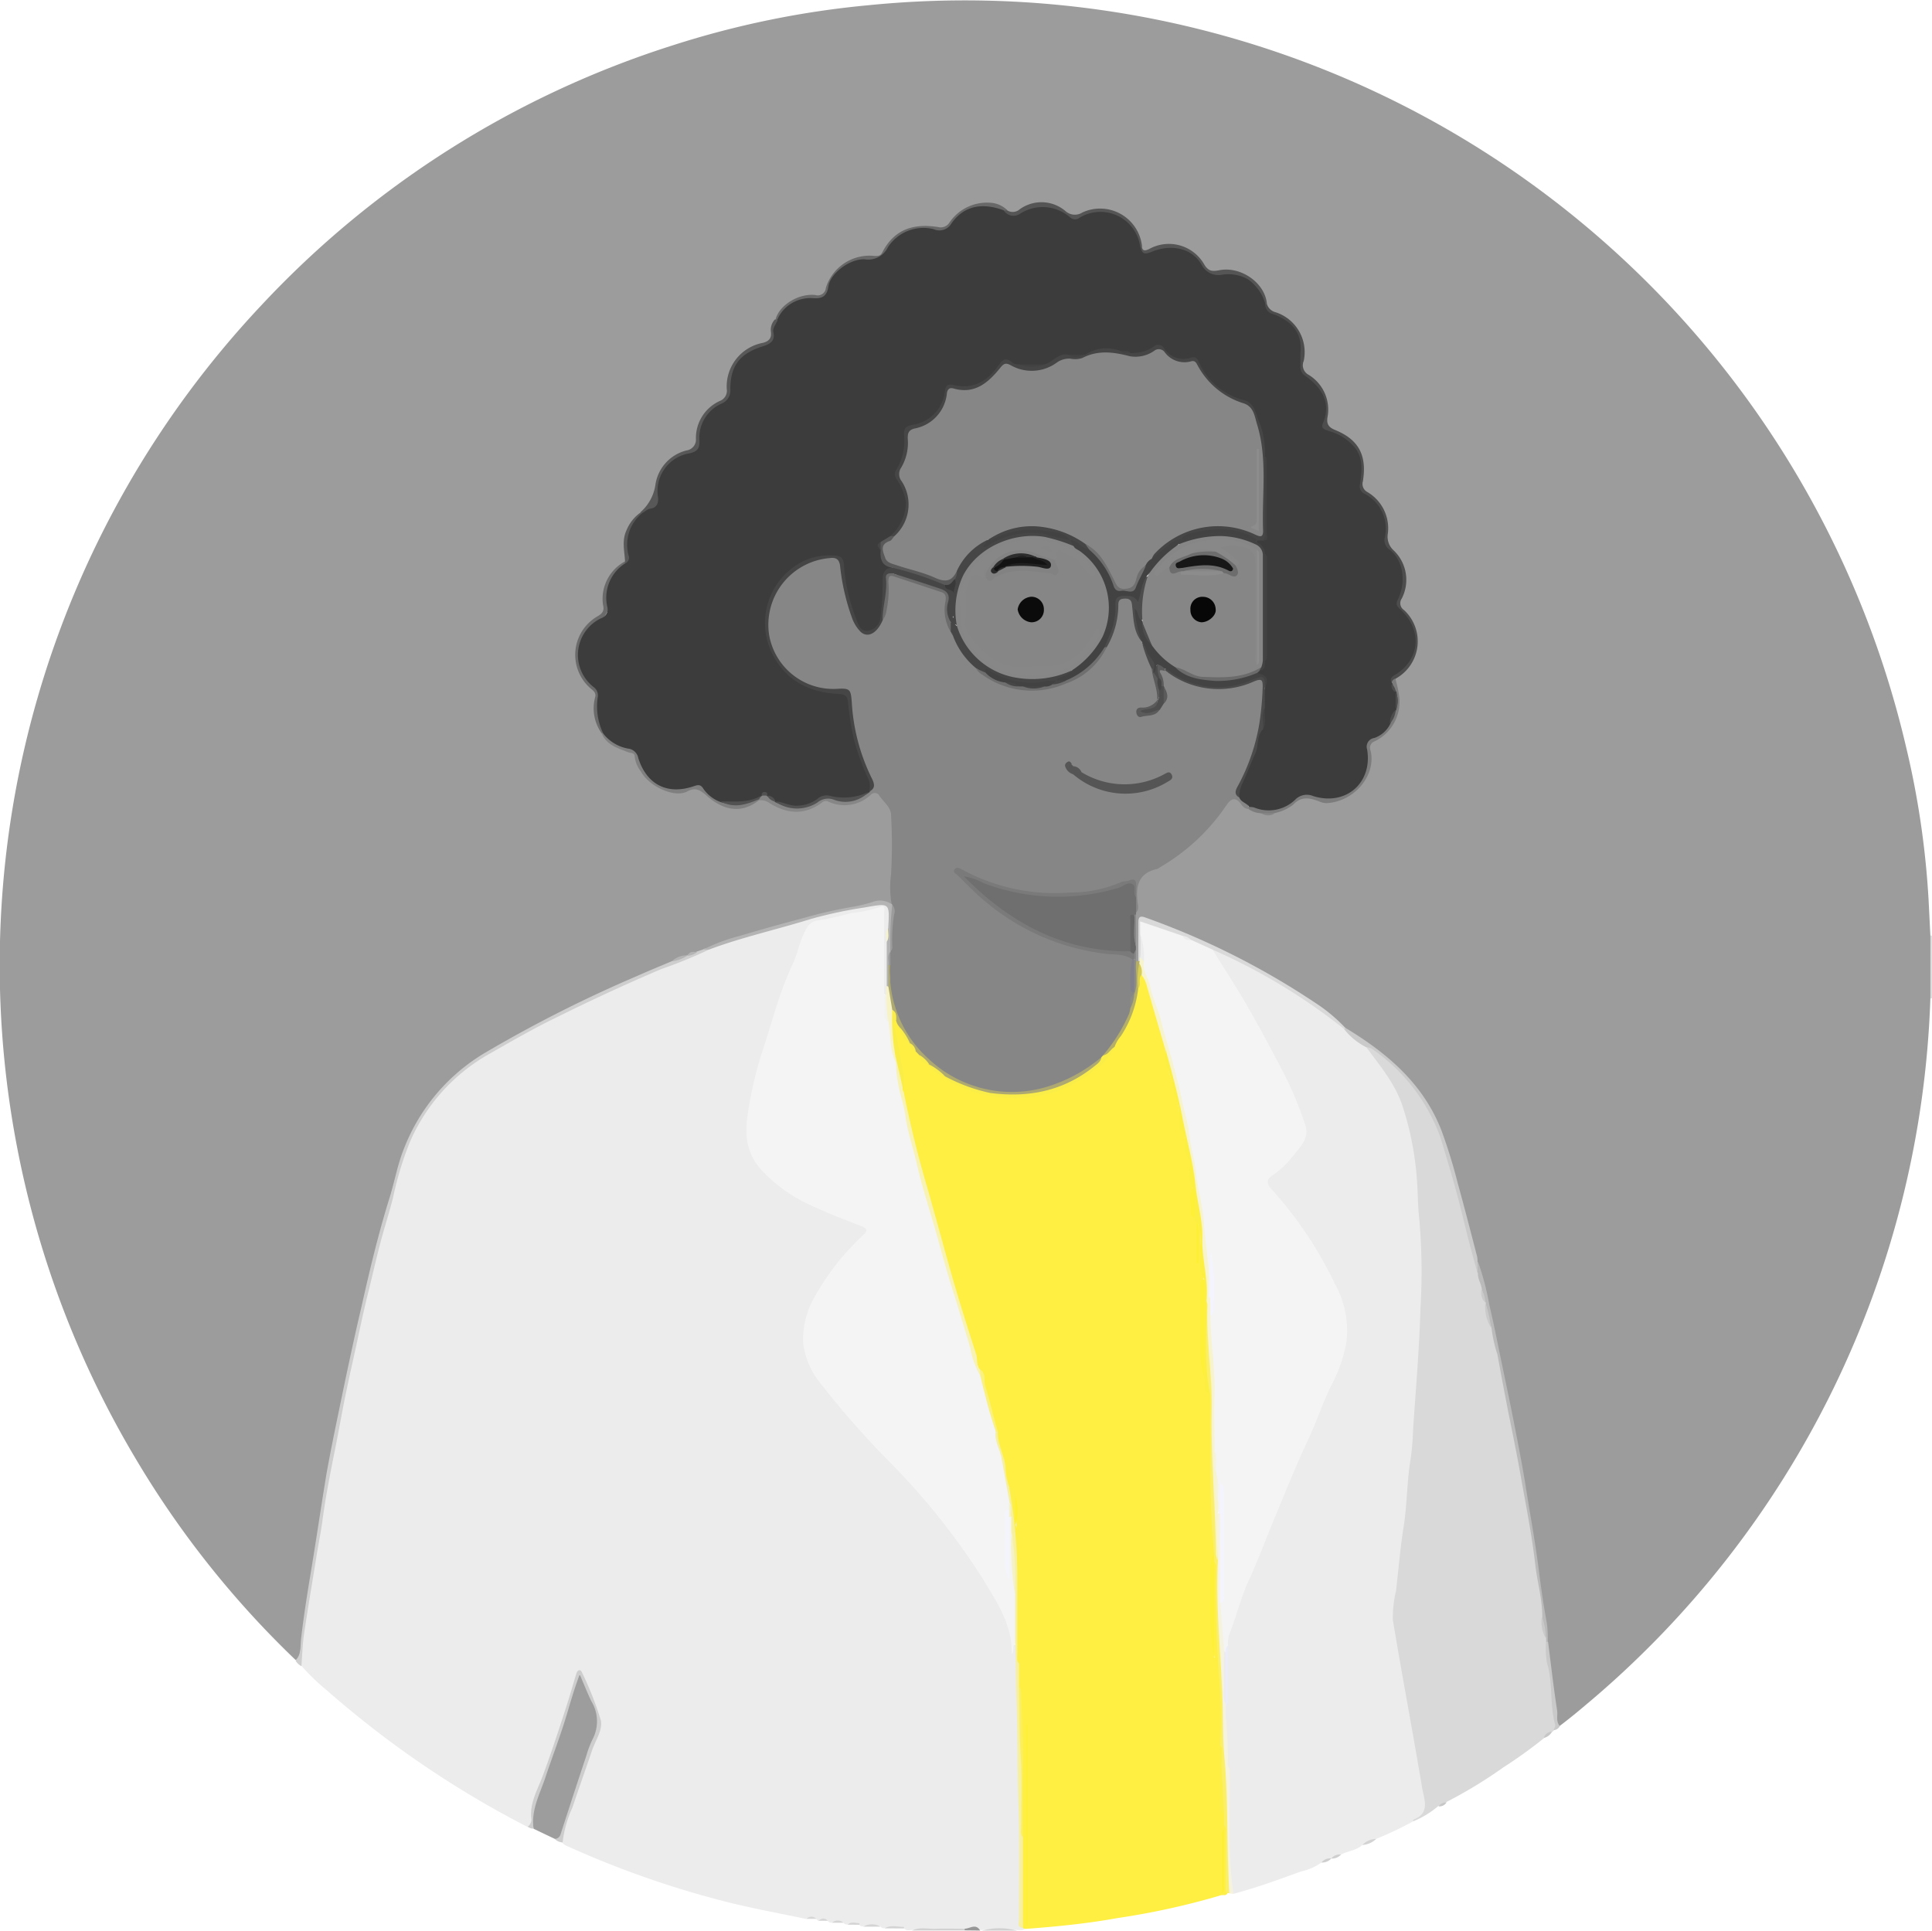 <svg xmlns="http://www.w3.org/2000/svg" viewBox="0 0 237.42 237.28"><defs><style>.cls-1{fill:#dcdcdc;}.cls-2{fill:#9c9c9c;}.cls-3{fill:#ececec;}.cls-4{fill:#feef42;}.cls-5{fill:#d9d9d9;}.cls-6{fill:#9d9d9d;}.cls-7{fill:#cecece;}.cls-8{fill:#fbef68;}.cls-9{fill:#cdcdcd;}.cls-10{fill:#f5f3de;}.cls-11{fill:#c9c9c9;}.cls-12{fill:#fdef48;}.cls-13{fill:#d1d1d1;}.cls-14{fill:#d0d0d0;}.cls-15{fill:#979797;}.cls-16{fill:#d3d3d3;}.cls-17{fill:#d4d4d4;}.cls-18{fill:#c7c7c7;}.cls-19{fill:#cfcfcf;}.cls-20{fill:#d6d6d6;}.cls-21{fill:#d5d5d5;}.cls-22{fill:#d7d7d7;}.cls-23{fill:#868686;}.cls-24{fill:#6f6f6f;}.cls-25{fill:#4d4d4d;}.cls-26{fill:#bababa;}.cls-27{fill:#555;}.cls-28{fill:#cacaca;}.cls-29{fill:#686868;}.cls-30{fill:#b4b4b4;}.cls-31{fill:#585858;}.cls-32{fill:#7c7c7c;}.cls-33{fill:#7f7f7f;}.cls-34{fill:#6a6a6a;}.cls-35{fill:#b4ae69;}.cls-36{fill:#656565;}.cls-37{fill:#8d8c83;}.cls-38{fill:#f4f4f4;}.cls-39{fill:#f7f09f;}.cls-40{fill:#f7f3c6;}.cls-41{fill:#f2f2ee;}.cls-42{fill:#f6f3cd;}.cls-43{fill:#fdef42;}.cls-44{fill:#f8f2b3;}.cls-45{fill:#aea970;}.cls-46{fill:#feef38;}.cls-47{fill:#faed48;}.cls-48{fill:#fdef45;}.cls-49{fill:#feef37;}.cls-50{fill:#fbef60;}.cls-51{fill:#faf17e;}.cls-52{fill:#feef32;}.cls-53{fill:#feef33;}.cls-54{fill:#d8cd55;}.cls-55{fill:#feef31;}.cls-56{fill:#edece8;}.cls-57{fill:#eaecfb;}.cls-58{fill:#f3f4fd;}.cls-59{fill:#3c3c3c;}.cls-60{fill:#464646;}.cls-61{fill:#7a7a7a;}.cls-62{fill:#4b4b4b;}.cls-63{fill:#6c6c6c;}.cls-64{fill:#525252;}.cls-65{fill:#4e4e4e;}.cls-66{fill:#5b5b5b;}.cls-67{fill:#7f808a;}.cls-68{fill:#565656;}.cls-69{fill:#f4f4fc;}.cls-70{fill:#f6f2c8;}.cls-71{fill:#434343;}.cls-72{fill:#595959;}.cls-73{fill:#6b6b6b;}.cls-74{fill:#424242;}.cls-75{fill:#393939;}.cls-76{fill:#8d8d8d;}.cls-77{fill:#878787;}.cls-78{fill:#828282;}.cls-79{fill:#0b0b0b;}.cls-80{fill:#888;}.cls-81{fill:#6d6d6d;}.cls-82{fill:#070707;}.cls-83{fill:#8e8e8e;}.cls-84{fill:#8c8c8c;}.cls-85{fill:#212121;}.cls-86{fill:#2d2d2d;}.cls-87{fill:#171717;}.cls-88{fill:#131313;}</style></defs><title>cart-c</title><g id="Layer_2" data-name="Layer 2"><g id="Layer_1-2" data-name="Layer 1"><path class="cls-1" d="M237.42,122.7a.75.75,0,0,1-.21,0c-.61-1.12-.6-6.62,0-7.71a.44.44,0,0,1,.2,0Z"/><path class="cls-2" d="M237.22,115c0,2.57,0,5.14,0,7.71a118.34,118.34,0,0,1-42.48,86.94c-1,.85-2,1.66-3.08,2.48-.51,0-.5-.42-.56-.76-.33-2-.55-4.07-.73-6.11-.09-1.15-.52-2.24-.5-3.39a77.76,77.76,0,0,0-1-8c-.41-3.11-.93-6.2-1.42-9.29-.26-1.57-.51-3.14-.79-4.7-.51-2.78-1.08-5.54-1.61-8.3-.4-2.07-.78-4.15-1.28-6.19-.81-3.36-1.4-6.77-2.37-10.1-1.26-4.65-2.41-9.33-3.78-13.95a21.61,21.61,0,0,0-9.64-12.8c-1-.61-1.85-1.38-2.79-2a68.06,68.06,0,0,0-13.92-8.78,84.08,84.08,0,0,0-10.1-4.33c-.89-.31-1-.07-1,.72-.05,1.35.25,2.71-.2,4a.34.34,0,0,1-.35.08,1,1,0,0,1-.21-.32,5.23,5.23,0,0,1-.1-1.18,4,4,0,0,1,0-.6c0-1.15,0-2.3,0-3.45a2.38,2.38,0,0,1,.06-.37,9.63,9.63,0,0,0,.17-3.21,1.85,1.85,0,0,1,1.27-1.92,23.83,23.83,0,0,0,9.38-7.92c1.15-1.59,1.31-1.61,2.85-.34a2,2,0,0,0,.52.29,8.11,8.11,0,0,0,1.44.56,2.24,2.24,0,0,0,1.65-.06,10.6,10.6,0,0,0,2.83-1.52,2.18,2.18,0,0,1,2.39-.06c3.22,1.24,6.86-2.38,6.38-5.38a1.75,1.75,0,0,1,1-2.11,5.21,5.21,0,0,0,2.29-5.71,2.44,2.44,0,0,1-.18-1.51c.32-.63,1-.87,1.44-1.42a5,5,0,0,0-.08-6.29,2.26,2.26,0,0,1-.58-2.76,4.4,4.4,0,0,0-1-5,2.87,2.87,0,0,1-.88-2.37,5,5,0,0,0-2.3-4.81,1.67,1.67,0,0,1-.7-1.87,4.72,4.72,0,0,0-3-5.6A2,2,0,0,1,162.8,51a4.77,4.77,0,0,0-2.22-4.71,1.63,1.63,0,0,1-.7-1.85,4.86,4.86,0,0,0-3.14-5.75,1.81,1.81,0,0,1-1.3-1.27,4.85,4.85,0,0,0-5.67-3.87,1.69,1.69,0,0,1-1.93-.77c-1.7-2.4-3.55-3-6.33-2-1,.36-1.25.22-1.47-.83a4.85,4.85,0,0,0-6.67-3.63,2.5,2.5,0,0,1-2.75-.27,4.23,4.23,0,0,0-5-.15,1.59,1.59,0,0,1-1.9.12c-1.75-1.55-4.8-1-6.31.82a3,3,0,0,1-3,1.25,5.26,5.26,0,0,0-5.75,2.93,1.18,1.18,0,0,1-1.28.65,5.44,5.44,0,0,0-5.63,3.71,1.46,1.46,0,0,1-1.61,1.1,4.75,4.75,0,0,0-4.6,2.81c-.11.3-.35.58-.32.89.11,1.43-.64,2-1.93,2.41a5.08,5.08,0,0,0-3.62,4.95c0,.79-.07,1.54-.91,1.92A5,5,0,0,0,85.8,54a1.72,1.72,0,0,1-1.37,1.68A4.93,4.93,0,0,0,80.81,61a1.31,1.31,0,0,1-.74,1.37,4.32,4.32,0,0,0-1.2.77A4.8,4.8,0,0,0,77,68a1.4,1.4,0,0,1-.12,1,7.1,7.1,0,0,0-2.4,3.33,3.55,3.55,0,0,0-.14,2,1.25,1.25,0,0,1-.7,1.59,5.24,5.24,0,0,0-.8,8.56,1.18,1.18,0,0,1,.52,1.25A5.61,5.61,0,0,0,74.19,90a4.35,4.35,0,0,0,2.93,2.08,1.71,1.71,0,0,1,1.26,1.23A5.58,5.58,0,0,0,83,97.18a2.33,2.33,0,0,0,1.4-.22,2,2,0,0,1,2.56.53,5.47,5.47,0,0,0,1.79,1.18c1.74.88,3.24.17,4.76-.61a1.92,1.92,0,0,1,1.56.43,5.12,5.12,0,0,0,5.73-.08,1.43,1.43,0,0,1,1.35-.2,4.7,4.7,0,0,0,4.62-.73,1.11,1.11,0,0,1,1.69.13,5.73,5.73,0,0,1,1.58,3.63c0,3.3-.15,6.59-.32,9.89-2.21-.27-4.25.61-6.36,1-4.34.77-8.51,2.15-12.75,3.3a37.49,37.49,0,0,0-3.92,1.42,2.38,2.38,0,0,1-.82.34,2.44,2.44,0,0,0-1.23.33,1,1,0,0,1-.3.13,4.89,4.89,0,0,0-1.83.82c-5.56,2.41-11.12,4.84-16.51,7.63a54.11,54.11,0,0,0-9.15,5.64,23.18,23.18,0,0,0-7.75,12.21c-1.29,4.6-2.55,9.2-3.68,13.84-1,3.94-1.83,7.91-2.64,11.89-.68,3.28-1.34,6.55-1.95,9.84-.65,3.45-1.22,6.9-1.82,10.35s-1,6.7-1.57,10c-.18,1-.11,2-.33,3-.11.48-.1,1.06-.8,1.13a116.31,116.31,0,0,1-19.73-24.88A118.35,118.35,0,0,1,2.09,140.94a118.33,118.33,0,0,1,30-103.39,117.93,117.93,0,0,1,50.65-32,112.55,112.55,0,0,1,24-4.91A118.76,118.76,0,0,1,234.21,91.7,106.54,106.54,0,0,1,237,110.59Z"/><path class="cls-3" d="M64.86,224.55a121.14,121.14,0,0,1-13.8-8.28,122.38,122.38,0,0,1-10.88-8.51A27,27,0,0,1,37,204.69a1.35,1.35,0,0,1-.2-1c.51-3.33.93-6.68,1.46-10,.72-4.51,1.47-9,2.29-13.5.67-3.71,1.36-7.42,2.15-11.11.67-3.14,1.37-6.28,2.15-9.4.85-3.43,1.66-6.87,2.57-10.28a65.6,65.6,0,0,1,2.62-8.77A22.11,22.11,0,0,1,58,130.67a112.66,112.66,0,0,1,16-8.55c3.61-1.65,7.25-3.25,10.94-4.74a9.3,9.3,0,0,0,2.21-.86c4-1.53,8.13-2.43,12.19-3.67,2.83-.86,5.79-1.22,8.67-1.9,1.1-.25,1.44.07,1.5,1.21a7.67,7.67,0,0,1-.08,1.91,5.56,5.56,0,0,0-.14,1.82c0,1.74,0,3.47,0,5.2a2.15,2.15,0,0,1-.19,1,.35.35,0,0,1-.33.17c-.48-.39-.36-1-.36-1.45,0-2.63,0-5.27,0-7.91,0-1.17,0-1.12-1.11-.91-2.15.42-4.3.8-6.42,1.37a2.33,2.33,0,0,0-1.57,1.13c-1,1.71-1.35,3.66-2.12,5.46a101.39,101.39,0,0,0-3.62,11A45.43,45.43,0,0,0,92,138.13c-.38,2.83,1,4.91,3,6.71a18.11,18.11,0,0,0,5,3.09,54.57,54.57,0,0,0,5.42,2.23c1.54.49,1.65,1.13.51,2.28a27,27,0,0,0-5.3,6.9c-2.24,4.5-2.13,6.86.73,10.74s6.56,7.52,9.94,11.18a79.4,79.4,0,0,1,10.21,13.25,32.23,32.23,0,0,1,2.91,6c.27.82-.05,1.55,0,2.4.08-.91.08-.91.6-.59a2,2,0,0,1,.08.48c-.14,3.22.25,6.43.28,9.65.06,7.68.31,15.35.22,23a2.1,2.1,0,0,0,.19,1.16,1.25,1.25,0,0,1,.2.4c-.28.3-.65.19-1,.2a16,16,0,0,0-4.31,0h-.25c-.7-.53-1.45,0-2.18-.11-2.06.07-4.12-.15-6.17.11-.34,0-.71.12-1-.23a4.79,4.79,0,0,0-2.38,0,.46.46,0,0,1-.49-.23,4.2,4.2,0,0,0-2.14,0,.48.48,0,0,1-.5-.23,1.87,1.87,0,0,0-1.43,0,.48.48,0,0,1-.49-.22,1.8,1.8,0,0,0-1.42,0,.48.48,0,0,1-.5-.23,1.26,1.26,0,0,0-1.18,0l-.25-.22a1.28,1.28,0,0,0-1.19,0c-3-.63-6.05-1.19-9.05-1.91a117.73,117.73,0,0,1-20.56-7.14,1.69,1.69,0,0,1-.37-.29A1.35,1.35,0,0,1,69,225c1.26-3.73,2.43-7.5,3.88-11.17a4.83,4.83,0,0,0-.07-4.32c-.6-1.12-.87-2.39-1.58-3.65a6.68,6.68,0,0,0-.68,1.71c-1.32,4.64-3,9.17-4.65,13.68a5.9,5.9,0,0,0-.33,2.11C65.6,223.91,65.55,224.45,64.86,224.55Z"/><path class="cls-4" d="M126,237.07a.62.62,0,0,0-.23-.07c-.38-.4-.26-.9-.26-1.37,0-3.27,0-6.55,0-9.82.06-4.41-.08-8.82-.15-13.23a23.44,23.44,0,0,0-.3-5.22c-.07-1,0-2,0-3-.15-5-.09-10.06-.1-15.09a4.13,4.13,0,0,0-.27-1.64,24.44,24.44,0,0,0,0-3.63,2.44,2.44,0,0,0-.81-1.21,5.12,5.12,0,0,1-.5-2.39c-.21-1.53-1-2.9-1-4.45a63,63,0,0,0-2.09-7.61c-.91-3-1.79-6-2.68-9-1.42-4.77-2.84-9.54-4.15-14.33-1-3.6-1.94-7.22-2.57-10.91a25.22,25.22,0,0,0-1.06-6.84,2.12,2.12,0,0,1,.15-1.94c.63-.13.63.47.87.78a5.76,5.76,0,0,0,1,1.85,1.44,1.44,0,0,1,.18.25,2,2,0,0,0,.68.8,4.28,4.28,0,0,1,.53.59,3.08,3.08,0,0,0,1,1l.25.22a5.6,5.6,0,0,0,1.74,1.24,2.2,2.2,0,0,1,.3.19,15.13,15.13,0,0,0,10,2.15,15.38,15.38,0,0,0,9.71-5,1.59,1.59,0,0,0,.49-.8c.85-1.65,2-3.14,2.45-5a18.38,18.38,0,0,0,.53-2.19c.28-.54-.13-1.34.65-1.68,1,.36.93,1.3,1.17,2.06a71.45,71.45,0,0,1,2.05,7.17,12.27,12.27,0,0,0,1,4.78,7.13,7.13,0,0,1,.37,2.32c.2,1.64.77,3.18,1.07,4.79s.35,3.35.73,5c0,1.21-.36,2.44.22,3.62a1.61,1.61,0,0,1,.22,1c-.05,1.5,0,3,0,4.5.09-1.49-.1-3,.12-4.48.69.11.56.68.58,1.11,0,1,0,2.07,0,3.11a8.65,8.65,0,0,0,.25,2.48,3.29,3.29,0,0,0-.24,1c.07,3.58-.25,7.18.32,10.75a4.47,4.47,0,0,0,.81,2.69c.14,3.66.06,7.33.05,11a43.75,43.75,0,0,0,.44,6.05,7.79,7.79,0,0,1,0,2.26,6.48,6.48,0,0,0-.52,3c0,3.24,0,6.49.18,9.74,0,.16.26-.06.12,0s-.08,0-.08-.06c-.3-3.77-.21-7.54-.17-11.32a.7.7,0,0,1,.21-.42c.77.28.56,1,.56,1.51,0,3.3-.34,6.66.11,9.9.51,3.71.21,7.38.39,11.06,0,2.25,0,4.5,0,6.75a2.7,2.7,0,0,0,.3,1.6,3.78,3.78,0,0,1,.16,1.53,3.51,3.51,0,0,1-.09.65,45.91,45.91,0,0,0-.13,5.37,12.29,12.29,0,0,1-.09,2.27,1.6,1.6,0,0,1-.25.37,92,92,0,0,1-12.92,2.86C133.51,236.43,129.74,236.79,126,237.07Z"/><path class="cls-3" d="M173.66,223.85a45,45,0,0,1-4.55,2.16c-.57.24-1.14.46-1.69.74-.74.69-1.78.73-2.63,1.18-.38.2-.83.25-1.2.49h0a10.62,10.62,0,0,0-1.21.5A6.71,6.71,0,0,1,159.9,230c-2.74,1-5.47,2-8.3,2.75a3.35,3.35,0,0,1-.58-1.9c-.43-4.44-.15-8.9-.24-13.35,0-1.59,0-3.18,0-4.77a2.41,2.41,0,0,0-.3-1.49,2.75,2.75,0,0,1-.09-1.53,69.71,69.71,0,0,0,.15-7.08c0-2.45,1-4.68,1.93-6.87,1.28-3.18,2.47-6.4,3.91-9.51,1.54-3.33,2.92-6.73,4.36-10.1A90.38,90.38,0,0,0,165,165.59a7.37,7.37,0,0,0,.13-3.2,23,23,0,0,0-3.66-8.63,49.48,49.48,0,0,0-5.42-7.44c-.78-.84-.69-1.43.28-2.22a14.64,14.64,0,0,0,3.31-3.58,2.75,2.75,0,0,0,.32-2.5,56.81,56.81,0,0,0-4.09-9c-2.12-3.93-4.38-7.77-6.72-11.57a1.07,1.07,0,0,1-.22-.66c.19-.26.41-.15.63,0A75.67,75.67,0,0,1,164.79,126c.18.15.32.35.52.49a30.68,30.68,0,0,0,3,2.34,22.6,22.6,0,0,1,4.62,7.63,34.71,34.71,0,0,1,1.53,7.73,102.52,102.52,0,0,1,.51,14.34c-.26,5.17-.41,10.35-.83,15.51-.27,3.42-.67,6.83-.88,10.25-.18,2.74-.61,5.47-1,8.2-.25,1.85-.41,3.72-.71,5.57a5.78,5.78,0,0,0,.11,1.9c1.24,7,2.54,14,3.6,21,.19,1.27.1,2.21-1.29,2.61A.73.73,0,0,0,173.66,223.85Z"/><path class="cls-5" d="M173.66,223.85c0-.08,0-.21.06-.23,2.06-.78,1.29-2.47,1.06-3.8-1.15-6.91-2.47-13.79-3.61-20.7a13.82,13.82,0,0,1,.39-3.63c.3-2.6.51-5.21.92-7.79.45-2.78.4-5.61.87-8.39a32.47,32.47,0,0,0,.3-3.55c.33-5,.77-10,.91-15a74.68,74.68,0,0,0-.15-11c-.16-1.34-.16-2.7-.24-4a37.84,37.84,0,0,0-1.8-9.79c-.91-2.78-2.8-5-4.47-7.27.39-.31.7,0,1,.2a21.73,21.73,0,0,1,8.41,11.24c1.49,4.57,2.64,9.23,3.84,13.88.2.8.43,1.6.65,2.41.21.61.27,1.27.48,1.89a4.86,4.86,0,0,0,.4,1.67,1,1,0,0,1,.11.34,14.78,14.78,0,0,0,.63,3.08c1.18,4.66,2.05,9.4,3,14.12.82,4.24,1.55,8.51,2.13,12.8.37,2.76.92,5.49,1.21,8.25a17.11,17.11,0,0,0,.37,2.76,3.12,3.12,0,0,1,0,.61,15,15,0,0,0,.34,2.82c.43,2.25.39,4.56.81,6.81a.94.94,0,0,1-.3,1.06l-.21.2a4.5,4.5,0,0,0-1,.76,58.88,58.88,0,0,1-5,3.6,57.72,57.72,0,0,1-7,4.26,9.25,9.25,0,0,1-1,.49A11.39,11.39,0,0,1,173.66,223.85Z"/><path class="cls-6" d="M68.17,226l-2.6-1.24a6.21,6.21,0,0,1,.45-4.16c1-2.51,1.89-5.06,2.77-7.61.72-2.1,1.33-4.24,2-6.36.08-.27,0-.73.42-.77s.46.38.57.66a38.48,38.48,0,0,0,1.53,3.62,4.06,4.06,0,0,1-.18,3.44c-1.43,3.86-2.72,7.77-4,11.68C68.92,225.74,68.91,226.3,68.17,226Z"/><path class="cls-7" d="M87.12,116.71a55.65,55.65,0,0,1-5.83,2.38c-4.39,1.87-8.72,3.87-13,6-2.8,1.35-5.47,2.91-8.17,4.44a22.85,22.85,0,0,0-9.74,10.8,40.83,40.83,0,0,0-2.09,6.91c-.48,1.88-1.08,3.72-1.57,5.59-.54,2.07-1,4.15-1.52,6.22s-1,4.4-1.48,6.6c-.59,2.67-1.19,5.33-1.69,8-.24,1.28-.48,2.57-.73,3.85-.62,3.1-1.25,6.2-1.67,9.35-.17,1.32-.45,2.65-.67,4-.53,3.32-1.1,6.64-1.6,10-.19,1.3-.22,2.61-.32,3.92a1.7,1.7,0,0,1-.73-.7c.73-.72.59-1.72.68-2.58.3-2.61.7-5.2,1.13-7.78.7-4.19,1.31-8.39,2-12.57.66-3.67,1.44-7.32,2.2-11,.67-3.18,1.35-6.36,2.1-9.53,1-4.47,2.08-9,3.44-13.36.63-2,1-4.18,1.81-6.15a23.59,23.59,0,0,1,9.92-11.7A162.55,162.55,0,0,1,78.18,120c1.45-.65,2.93-1.25,4.39-1.87a12,12,0,0,1,1.92-.72h0c.33-.33.8-.31,1.2-.48l.71-.24A.57.57,0,0,1,87.12,116.71Z"/><path class="cls-8" d="M149.93,214.5a64.7,64.7,0,0,0-.06-7.63,138.43,138.43,0,0,1-.44-14.25.78.78,0,0,0-.22-.65.9.9,0,0,1,0-.95c-.66-6.54-.44-13.11-.5-19.67a10.94,10.94,0,0,1-.77-4.52c-.09-2,0-4,0-6a1.33,1.33,0,0,1,.3-1c.7.1.57.67.59,1.11,0,.95,0,1.92,0,2.87.35,5.49.47,11,.53,16.48,0,3.46.42,6.91.43,10.38a3.45,3.45,0,0,0,.16,1.06,47.9,47.9,0,0,1,.06,5.62c-.13,3.75.47,7.46.55,11.2.14,6.72.45,13.44.47,20.16a11.93,11.93,0,0,0,.26,3.09.81.81,0,0,1-.21.88l-.22,0c-.7-.18-.43-.76-.44-1.17,0-2.41,0-4.81,0-7.22V222.9a14.92,14.92,0,0,1-.34-3.77C149.94,217.59,150.19,216,149.93,214.5Z"/><path class="cls-9" d="M68.17,226a.74.74,0,0,0,.71-.54c1.05-3.24,2.1-6.47,3.18-9.7a12.31,12.31,0,0,1,.76-2,4.75,4.75,0,0,0-.14-4.66c-.49-1-.91-2.08-1.44-3.31-.83,2.18-1.35,4.24-2,6.25-.71,2.19-1.53,4.33-2.25,6.51-.68,2-1.74,3.94-1.42,6.19a1,1,0,0,1-.71-.24,1.12,1.12,0,0,0,.44-.92c-.25-1.92.73-3.55,1.36-5.23,1.07-2.85,2-5.73,2.94-8.62.44-1.35.82-2.72,1.24-4.08a.59.59,0,0,1,.27-.36c.23-.09.35.12.43.3a41.09,41.09,0,0,1,2.29,5.82c.27,1.18-.64,2.46-1.06,3.68-.8,2.36-1.64,4.7-2.42,7.05a14.08,14.08,0,0,0-1.21,4.3A1.44,1.44,0,0,1,68.17,226Z"/><path class="cls-10" d="M151.08,232.7c-.36-5.64-.11-11.31-.63-16.94-.19-2.1-.14-4.22-.2-6.33-.17-5.89-.88-11.76-.58-17.67a47.3,47.3,0,0,1-.06-5.71.26.26,0,0,1,.4,0,2.4,2.4,0,0,1,.25,1.51c0,3.11,0,6.22,0,9.34,0,2,.47,4.05.37,6.11s0,4.19,0,6.29a.47.47,0,0,1,0,.42v1.44a10.37,10.37,0,0,1,.36,3.28,12.24,12.24,0,0,0,.11,3c.08,5.11-.27,10.24.48,15.33Z"/><path class="cls-11" d="M190.92,212.64c.07-.22.24-.48.19-.67-.69-2.48-.25-5.11-1-7.58a9.74,9.74,0,0,1-.11-2.59q.12-.17.24,0c.36,2.81.68,5.62,1.11,8.41.1.64-.18,1.37.34,1.93A.92.92,0,0,1,190.92,212.64Z"/><path class="cls-12" d="M150.41,224.33c.37.36.22.82.22,1.23,0,2,0,4,0,6,0,.38-.13.8.21,1.12-.15.32-.44.22-.7.23,0-.08,0-.15,0-.23a51.74,51.74,0,0,0,.12-5.43,10.21,10.21,0,0,1,.11-2.47Z"/><path class="cls-13" d="M112.07,237.27c1-.48,2-.17,3-.22s2.29,0,3.44,0a.13.13,0,0,1,.08.14s0,.07-.06.07Z"/><path class="cls-14" d="M120.67,237.28a8.08,8.08,0,0,1,4.31,0Z"/><path class="cls-15" d="M118.55,237.25a1.49,1.49,0,0,1,0-.21c.64,0,1.36-.69,1.9.23Z"/><path class="cls-16" d="M108.71,237c.76-.46,1.57-.17,2.37-.18a.12.12,0,0,1,0,.08.36.36,0,0,1,0,.11Z"/><path class="cls-17" d="M106.08,236.79a2.15,2.15,0,0,1,2.14,0Z"/><path class="cls-16" d="M167.42,226.75a2.4,2.4,0,0,1,1.69-.74A2.62,2.62,0,0,1,167.42,226.75Z"/><path class="cls-17" d="M104.15,236.55c.43-.41.94-.21,1.42-.18,0,0,.05,0,.05.09s0,.07,0,.1Z"/><path class="cls-18" d="M189.72,213.6a1,1,0,0,1,1-.76A1.56,1.56,0,0,1,189.72,213.6Z"/><path class="cls-19" d="M163.59,228.42a1.32,1.32,0,0,1,1.2-.49A1.44,1.44,0,0,1,163.59,228.42Z"/><path class="cls-7" d="M162.39,228.91a1.31,1.31,0,0,1,1.21-.5A1.52,1.52,0,0,1,162.39,228.91Z"/><path class="cls-20" d="M100.56,236.07c.39-.3.79-.42,1.18,0Z"/><path class="cls-21" d="M102.24,236.31a1.06,1.06,0,0,1,1.42,0Z"/><path class="cls-18" d="M176.77,222a1.25,1.25,0,0,1,1-.49A1,1,0,0,1,176.77,222Z"/><path class="cls-22" d="M99.12,235.83a.8.8,0,0,1,1.19,0Z"/><path class="cls-23" d="M153.52,99.45a1.22,1.22,0,0,1-1-.62c-.7-.92-1.24-.71-1.81.14a24.94,24.94,0,0,1-8.11,7.59,1.42,1.42,0,0,1-.41.24c-2.37.53-2.65,2.21-2.37,4.24.05.37.14.8-.23,1.12-.48-.52-.3-1.16-.35-1.76.09-2.18.12-2.08-1.93-1.4a23.41,23.41,0,0,1-9.55,1A25.27,25.27,0,0,1,118,107.3a4.94,4.94,0,0,0,1.06,1.26c.41.42.83.86,1.27,1.26a28.86,28.86,0,0,0,9.45,5.7,26,26,0,0,0,7.68,1.6,2,2,0,0,1,1.78.78c.18.87-.16,1.72-.06,2.59a2.92,2.92,0,0,0,.19,1.27.83.83,0,0,1,.1.34l0,.18a4.13,4.13,0,0,0-.36,1.66,17.05,17.05,0,0,1-3.35,5.88,2.07,2.07,0,0,1-.4.38,15.65,15.65,0,0,1-23.34-2,14.83,14.83,0,0,1-2.84-9.49c0-.51,0-1,0-1.53a1.69,1.69,0,0,1,.07-.38c.07-1.79.19-3.58.35-5.36a1.62,1.62,0,0,0,0-.19,11.69,11.69,0,0,1-.1-3.78,63.31,63.31,0,0,0,0-7.29c0-1-1-1.66-1.5-2.49a.66.66,0,0,0-1,0,4.71,4.71,0,0,1-5.19.84.67.67,0,0,0-.76.08c-2.14,1.61-4.33,1.45-6.5.08a1.78,1.78,0,0,0-1.23-.33l-.09-.12a.63.63,0,0,1,.19-.41.7.7,0,0,1,.27-.14,1,1,0,0,1,.48,0,1,1,0,0,1,.28.14,4.74,4.74,0,0,0,.8.55l.3.16a4.52,4.52,0,0,0,4.63-.11,2.72,2.72,0,0,1,2.45-.33,4,4,0,0,0,3.79-.79l.25-.26c.42-.44.21-.87,0-1.32a26,26,0,0,1-2.42-9.55c-.06-.88-.4-1.2-1.25-1.19a9.56,9.56,0,0,1-3-.26c-3.72-1.16-5.58-3.82-6.07-7.54-.42-3.2,2.06-7,5.28-8.21a3,3,0,0,1,.45-.16c3.21-1,3.64-.67,4,2.5a15.38,15.38,0,0,0,1.52,5.25c.76,1.49,1.78,1.48,2.67.1a5.44,5.44,0,0,0,.27-.54,8.77,8.77,0,0,0,.62-3.86c0-1.77.19-1.91,1.84-1.39s3,1,4.55,1.45c.92.31,1.4.78,1.24,1.84a6.39,6.39,0,0,0,.47,3.28c.11.21.2.44.3.65a12.89,12.89,0,0,0,2.95,4.1,10.16,10.16,0,0,0,11.18,1.38,9,9,0,0,0,4.41-4.17,12,12,0,0,0,1.35-4.89c0-.68.27-1.16,1-1.16a1.12,1.12,0,0,1,1.23,1.16,11.07,11.07,0,0,0,1,4.24c.42,1.17,1,2.3,1.35,3.49a17.44,17.44,0,0,1,.72,3.59,2.14,2.14,0,0,1-.09.34c-.43,1-1.47,1.06-2.33,1.47a2.27,2.27,0,0,0,2.15-.44c.21-.24.33-.55.53-.79.6-.61.29-1.25.06-1.89a2,2,0,0,1-.09-.33c-.07-.34-.14-.68-.23-1-.26-1-.18-1,.89-.8a10.55,10.55,0,0,0,10.48,1.21c1.23-.42,1.64-.19,1.63,1.11a27.32,27.32,0,0,1-.36,4,24.06,24.06,0,0,1-2.52,7.69,1.37,1.37,0,0,0-.21,1.35c.3.58,1,.77,1.24,1.43A.44.44,0,0,1,153.52,99.45Z"/><path class="cls-24" d="M139.61,110.24c0,.64,0,1.28,0,1.92,0,.07,0,.15,0,.22l-.24.25a12.37,12.37,0,0,0-.14,2.85A2.67,2.67,0,0,1,139,117a8.4,8.4,0,0,1-4.34-.09,28.81,28.81,0,0,1-11.17-4.54,30.58,30.58,0,0,1-4.74-4c-.2-.2-.63-.4-.37-.76s.57-.09.85,0a23.86,23.86,0,0,0,6.23,1.94,24.2,24.2,0,0,0,10.27-.3c.88-.22,1.76-.44,2.62-.72,1.09-.35,1.14-.27,1.18.85C139.51,109.7,139.41,110,139.61,110.24Z"/><path class="cls-25" d="M155.69,37.37a1.49,1.49,0,0,0,1.05,1,5.15,5.15,0,0,1,3.47,6,1.32,1.32,0,0,0,.58,1.68,5,5,0,0,1,2.34,5.24c-.13.85.16,1.25,1,1.58C167,54.06,168,56,167.48,59.17a1.12,1.12,0,0,0,.55,1.3,5.15,5.15,0,0,1,2.51,5.17,2.26,2.26,0,0,0,.72,2,5,5,0,0,1,1,5.92,1,1,0,0,0,.28,1.42,5.23,5.23,0,0,1-1,8.41c-.25.22-.17.76-.7.7-.5-.74.11-1.09.55-1.45a5.51,5.51,0,0,0,1.74-1.94A4.44,4.44,0,0,0,172,75.45a1.87,1.87,0,0,1-.43-2.22c.61-1.74.69-3.56-.77-5a3,3,0,0,1-.92-2.78,4.22,4.22,0,0,0-2.06-4.17,2.1,2.1,0,0,1-1-2.29c.33-3.14-.43-4.3-3.36-5.5-1.28-.53-1.32-.65-1-2.06a4.27,4.27,0,0,0-1.87-4.59,2.6,2.6,0,0,1-1.15-2.44,7.68,7.68,0,0,0-.11-2.62,4.69,4.69,0,0,0-3.05-2.84c-.69-.28-1.2-.65-.9-1.52A.22.22,0,0,1,155.69,37.37Z"/><path class="cls-26" d="M190.2,201.8H190v-.47a19.73,19.73,0,0,1-.47-2.64c0-2.16-.61-4.23-.86-6.35-.41-3.65-1.14-7.26-1.78-10.88-.47-2.64-1-5.27-1.54-7.91q-.69-3.54-1.34-7.1a17.05,17.05,0,0,1-.72-3.24,15.17,15.17,0,0,1-.71-3.12h0a7.43,7.43,0,0,1-.48-1.67c-.09-.66-.51-1.23-.48-1.92a1.94,1.94,0,0,1,0-1.44,32.15,32.15,0,0,1,1.41,5.37c.52,2.15.94,4.33,1.39,6.5.59,2.83,1.19,5.65,1.74,8.49.5,2.56,1,5.12,1.4,7.7.52,3.28,1.13,6.55,1.54,9.85.28,2.19.59,4.4,1,6.58A15.54,15.54,0,0,1,190.2,201.8Z"/><path class="cls-27" d="M155.69,37.37h-.25c-.47-.23-.62-.7-.84-1.12a3.72,3.72,0,0,0-3.45-2.16,7.67,7.67,0,0,0-1,0,2.68,2.68,0,0,1-2.87-1.42c-1.08-1.76-3.39-2.29-5.55-1.5-1.38.5-1.56.41-2.05-1-1.18-3.45-3.52-4.53-6.92-3.13a1.55,1.55,0,0,1-1.67-.19,5.14,5.14,0,0,0-5.64-.34c-1,.54-1.72.32-2.21-.66a.4.4,0,0,1,.53,0,1.28,1.28,0,0,0,1.53-.12,4.55,4.55,0,0,1,5.61.19,1.72,1.72,0,0,0,2.11.19,5.18,5.18,0,0,1,7.31,4.08c0,.57.24.72.86.43a5,5,0,0,1,6.82,1.92c.52.83,1,.83,1.84.67C152.48,32.7,155.48,34.76,155.69,37.37Z"/><path class="cls-28" d="M181.57,155.06v1.44c-.48-1.81-1-3.62-1.44-5.44s-.9-3.67-1.41-5.5-1.13-3.85-1.71-5.78a22.94,22.94,0,0,0-2.77-5.31,22.59,22.59,0,0,0-5.36-5.37,1.65,1.65,0,0,0-1-.4,8.13,8.13,0,0,1-2.65-2.15.19.19,0,0,1-.06-.19s.06-.08.09-.08c5.15,3.1,9.63,6.87,11.88,12.66a65.35,65.35,0,0,1,2,6.48c.83,3,1.6,6,2.39,9.05A3.81,3.81,0,0,1,181.57,155.06Z"/><path class="cls-5" d="M165.28,126.28l0,.27A73.2,73.2,0,0,0,149,116.71c-1.09.22-1.81-.58-2.67-1a2.92,2.92,0,0,0-1.07-.42c-1.22-.42-2.47-.76-3.65-1.28s-1.14-.35-1.16.83a15.56,15.56,0,0,1,0,2.73,1.21,1.21,0,0,1-.22.52.25.25,0,0,1-.34,0c0-1.56,0-3.11,0-4.67,0-.59.1-.93.82-.67a94.68,94.68,0,0,1,20.92,10.5A20,20,0,0,1,165.28,126.28Z"/><path class="cls-29" d="M123.81,25.86h-.49c-.33.29-.68.12-1,0a4.63,4.63,0,0,0-5.25,1.9,1.71,1.71,0,0,1-2.12.75A5.23,5.23,0,0,0,109.07,31,2.29,2.29,0,0,1,107,32.19a4.71,4.71,0,0,0-5,3.59c-.23.66-.61,1.22-1.34,1.14-2.2-.23-3.71.88-5,2.41a.32.32,0,0,1-.35-.07c.42-1.71,2.8-3.24,4.89-3a1,1,0,0,0,1.29-.88,5.61,5.61,0,0,1,6-3.92c.46,0,.71,0,.94-.45,1.51-2.93,3.94-3.55,6.83-3.11a1.28,1.28,0,0,0,1.45-.6,5.57,5.57,0,0,1,5-2.38A3.2,3.2,0,0,1,123.81,25.86Z"/><path class="cls-30" d="M87.12,116.71H86.4a22,22,0,0,1,4.41-1.66c2.65-.79,5.31-1.53,8-2.24a55,55,0,0,1,6.2-1.4,21.2,21.2,0,0,0,2.19-.54,2.5,2.5,0,0,1,2.47.33h0c0,1.91-.14,3.82-.23,5.74v0a5.47,5.47,0,0,0-.12,1.76c-.11.82.19,1.64,0,2.46a.23.23,0,0,1-.35.06v-5.48c.28-.53,0-1.13.18-1.67.19-3.17.21-3.09-2.89-2.54a53.73,53.73,0,0,0-6.6,1.41C95.47,114.25,91.2,115.18,87.12,116.71Z"/><path class="cls-31" d="M95.23,39.26l.28,0A7.48,7.48,0,0,1,95.19,42c-.09.56-.72.71-1.22.85A4.84,4.84,0,0,0,90.07,48,2,2,0,0,1,89,49.8a4.77,4.77,0,0,0-2.73,4.66A1.41,1.41,0,0,1,85,56c-2.85.82-3.89,2.23-3.88,5.17,0,1.15-.38,1.52-2.08,2A.43.43,0,0,1,78.7,63a.53.53,0,0,1,.06-.1,5.52,5.52,0,0,0,1.78-3.3,5.1,5.1,0,0,1,3.83-4.24,1.35,1.35,0,0,0,1.15-1.47,5,5,0,0,1,3-4.64,1.33,1.33,0,0,0,.79-1.43,5.45,5.45,0,0,1,4.43-5.68c.73-.19,1.09-.55,1-1.33A1.84,1.84,0,0,1,95.23,39.26Z"/><path class="cls-32" d="M171,84.11a.7.7,0,0,1,.47-.72,16.82,16.82,0,0,1,.46,2.08,5.4,5.4,0,0,1-3,5.64.85.85,0,0,0-.5,1.15c.71,2.95-1.91,6.26-5.42,6.45a2.29,2.29,0,0,1-.91-.22c-1.12-.41-2.16-.68-3.15.38a5.46,5.46,0,0,1-2.37,1.07,2.86,2.86,0,0,1-1.69,0,2.65,2.65,0,0,1-1.43-.49l0-.27a1.06,1.06,0,0,1,1.13-.1,4.21,4.21,0,0,0,4.13-.91,2.94,2.94,0,0,1,2.76-.61c4,1,6.57-1.33,6.17-5.35a1.5,1.5,0,0,1,1-1.72A4.1,4.1,0,0,0,170.46,89a4.44,4.44,0,0,0,.81-1.59c0-.1.06-.2.09-.3a4.19,4.19,0,0,0,0-1.69c0-.1-.07-.19-.1-.29a5.78,5.78,0,0,1-.28-.83S171,84.15,171,84.11Z"/><path class="cls-33" d="M93.38,98.27c-2.19,1.78-4.42,1.4-6.54-.48-.78-.69-1.39-1.06-2.36-.53-1.58.86-4.72-.61-5.71-2.43A3.61,3.61,0,0,1,78,93c0-.52-.47-.42-.78-.54-1.28-.51-2.67-.87-3.28-2.33a.31.31,0,0,1,.33-.07,9.46,9.46,0,0,0,3.39,1.72c.52.09.76.52,1,1,1.53,3.6,2.94,4.33,6.68,3.47a1.2,1.2,0,0,1,1.37.45,5.29,5.29,0,0,0,2.07,1.59,4.44,4.44,0,0,0,3.36.11c.4-.12.78-.43,1.23-.14Z"/><path class="cls-34" d="M74.17,90.11h-.24a5.25,5.25,0,0,1-.79-4.43c.13-.47-.15-.74-.48-1a5.46,5.46,0,0,1,.66-8.87c.63-.36,1-.66.78-1.48A5.23,5.23,0,0,1,76.8,69a.39.39,0,0,1,.06.36c-.88,1.16-2.18,2.21-2,3.82.25,1.91-.59,2.9-2,4-2,1.51-2,4.78-.08,6.72a3.19,3.19,0,0,1,1,2.54,5.23,5.23,0,0,0,.45,3A.54.54,0,0,1,74.17,90.11Z"/><path class="cls-35" d="M139.85,118.13l.24,0a.62.62,0,0,1,.13.37c-.11,1-.24,2-.35,3a13.32,13.32,0,0,1-2.13,5.84,4.16,4.16,0,0,0-.77,1.32c-.39.44-.57,1.17-1.39,1a20.06,20.06,0,0,0,3.18-5.09,5.29,5.29,0,0,0,.15-.69c.22-.54.05-1.2.47-1.69h0c0-1.36-.44-2.75.24-4.06Z"/><path class="cls-31" d="M76.81,69.25V69c-.06-1.28-.42-2.54.18-3.83A4.94,4.94,0,0,1,78.7,63L79,63c.07.41-.22.67-.44.93a4.83,4.83,0,0,0-1.09,4C77.54,68.49,77.73,69.16,76.81,69.25Z"/><path class="cls-36" d="M138.9,117c0-1.35,0-2.69,0-4,0-.27-.16-.79.48-.5.31,1.26-.1,2.57.21,3.83v.46c-.17.16-.06.46-.3.58S138.84,117.3,138.9,117Z"/><path class="cls-37" d="M139.62,118.17c-.13,1.35.27,2.73-.24,4.06V122a7.87,7.87,0,0,1-.11-3.58c0-.13,0-.27,0-.4a.22.22,0,0,1,.32-.1Z"/><path class="cls-23" d="M139.6,116.24c-.45-1.26-.09-2.56-.21-3.83l.21,0Z"/><path class="cls-30" d="M84.49,117.43a4.21,4.21,0,0,1-1.92.72A2.46,2.46,0,0,1,84.49,117.43Z"/><path class="cls-23" d="M155,99.94h1.69A1.46,1.46,0,0,1,155,99.94Z"/><path class="cls-30" d="M85.69,117a2.42,2.42,0,0,1-1.2.48C84.73,116.87,85.22,117,85.69,117Z"/><path class="cls-23" d="M139.6,117.9h-.22a.51.51,0,0,1,0-.72c.07-.16.15-.33.23-.49C139.6,117.1,139.6,117.5,139.6,117.9Z"/><path class="cls-38" d="M124.75,202c-.44.29,0,.85-.43,1.27.1-3.65-1.88-6.43-3.58-9.28a84.88,84.88,0,0,0-11.41-14.3,109.34,109.34,0,0,1-8.42-9.57,9.7,9.7,0,0,1-2.2-5,10.34,10.34,0,0,1,1.26-5.49,31.07,31.07,0,0,1,6.12-7.85c.54-.5.5-.8-.24-1.08-1.94-.75-3.9-1.5-5.79-2.38a18.91,18.91,0,0,1-6.56-4.6c-1.87-2.13-2-4.43-1.58-7a47.79,47.79,0,0,1,1.78-7.56c1.19-3.55,2.07-7.22,3.69-10.62.68-1.42.87-3,1.72-4.42a1.78,1.78,0,0,1,1.46-1,37.73,37.73,0,0,0,4-.9,16.51,16.51,0,0,0,3.59-.75c.73-.32.49.41.49.71,0,3.35,0,6.71,0,10.06.42.47.29,1,.32,1.59a2.36,2.36,0,0,0,.32,1.6c.49,1.72.33,3.57,1,5.25a97.88,97.88,0,0,0,2.16,10.59c1,4.08,2.2,8.11,3.35,12.15.89,3.12,1.83,6.23,2.79,9.33a35.35,35.35,0,0,1,1.44,5.24c.06.38.38.6.51.93.57,2.38,1.28,4.72,1.88,7.08a4.21,4.21,0,0,0,.45,2.16,11.1,11.1,0,0,1,.64,3.2,33.89,33.89,0,0,1,.76,3.43,1.7,1.7,0,0,1-.15.83,1.54,1.54,0,0,0-.22.42,42.73,42.73,0,0,0-.11,6.48,37.46,37.46,0,0,1,.1-6,.31.31,0,0,1,.39-.06c.4.61.15,1.31.28,1.95a76.57,76.57,0,0,0,.36,7.72c0,1.6,0,3.19,0,4.78C125,201.3,125.08,201.72,124.75,202Z"/><path class="cls-39" d="M124.75,202v-6c-.11-2.1-.27-4.19-.35-6.28a3,3,0,0,0-.12-1.4l0-1.9c-.52-.51.18-1.17-.21-1.7l-1-5.54c-.2-1.12-.93-2.12-.69-3.32.08-.11.16-.12.24,0-.08,1.52.74,2.84.94,4.31a8,8,0,0,0,.49,2.64,4.88,4.88,0,0,1,.74,2.59c.49,6.18.31,12.37.34,18.56a.9.9,0,0,0,.11.46c0,.95,0,1.9,0,2.85.26,1.77.1,3.56.21,5.34.26,4.1.13,8.2.14,12.31a1.27,1.27,0,0,0,.12.81l0,11.22c-.8-.08-.48-.71-.48-1.11,0-4.59.09-9.18-.07-13.77-.15-4.43-.08-8.85-.26-13.27C124.83,206.58,124.85,204.31,124.75,202Z"/><path class="cls-40" d="M110.11,130.64c-.83-1.59-.61-3.38-.94-5.06a6,6,0,0,1-.26-3.36l0-1h.23c.5.92.29,2,.78,3-.54,1.93.27,3.77.42,5.65C110.36,130.14,110.38,130.44,110.11,130.64Z"/><path class="cls-41" d="M108.91,122.22a18.88,18.88,0,0,0,.26,3.36c-.78-.44-.4-1.2-.46-1.82a13.19,13.19,0,0,1,0-1.54Z"/><path class="cls-40" d="M109.12,114.09c0,.57.21,1.15-.18,1.67C109,115.21,108.76,114.62,109.12,114.09Z"/><path class="cls-42" d="M140,118.41a2.38,2.38,0,0,1,.05-.26l0-.48c.45,0,.55.33.69.64.86,3.07,2,6,2.8,9.13,1,4,2.23,8.05,2.88,12.18.19,1.22.52,2.4.75,3.62.35,1.87.58,3.78.84,5.66a54.2,54.2,0,0,1,.74,8.54,6.1,6.1,0,0,0,.17,2.25c.12.72,0,1.45.11,2.18a154.76,154.76,0,0,1,.48,16.26,9.19,9.19,0,0,0,.09,2.72,3.28,3.28,0,0,1,.08.41,18.22,18.22,0,0,0,.18,3.3,1.6,1.6,0,0,1-.24,1.42c0,1.93,0,3.85,0,5.78a2.78,2.78,0,0,1-.18-.67c-.07-5.94-.65-11.86-.54-17.81.09-4.3-.7-8.58-.51-12.89a1.69,1.69,0,0,0-.18-.55,1.2,1.2,0,0,1-.33-1.1c.17-2.51-.47-5-.3-7.48.08-1-.75-1.9-.75-3,0-1.7-.55-3.35-.46-5.06,0-.66-.52-1.2-.52-1.81a26.17,26.17,0,0,0-.94-4.74,26.62,26.62,0,0,0-.89-3.76,15,15,0,0,1-.85-4c-.77-2.64-1.55-5.29-2.3-7.94a3.46,3.46,0,0,0-.6-1.14C140,119.41,140.14,118.88,140,118.41Z"/><path class="cls-43" d="M143.22,128.91c.78,2.85,1.56,5.69,2.12,8.6.53,2.71,1.29,5.39,1.57,8.13.22,2.17.89,4.28.84,6.48-.07,2.59.76,5.12.51,7.72.06,3.84-.33,7.7.45,11.51-1-.46-.65-1.37-.7-2.15a79.54,79.54,0,0,1-.23-9.52,4.66,4.66,0,0,1,.22-2.45,2.65,2.65,0,0,1-.49-1.67c-.09-1.68.31-3.39-.22-5.05-.14,0-.16-.16-.24-.24-.28-.17-.23-.46-.24-.72-.51-1.17-.11-2.4-.24-3.6a3.51,3.51,0,0,1-.36-2.65.93.93,0,0,0-.18-.9,2.34,2.34,0,0,1-.42-1.8c0-.62.14-1.29-.55-1.71a.64.64,0,0,1-.15-.55,8.23,8.23,0,0,0-.64-4,16.4,16.4,0,0,0-.88-3.3C143,130.35,143.28,129.61,143.22,128.91Z"/><path class="cls-44" d="M110.11,130.64l0-.77a7.65,7.65,0,0,1,.83,3.21c0,.38-.11.78.12,1.14q1.14,5.72,2.77,11.32c1.13,3.89,2.16,7.81,3.28,11.7.9,3.08,1.86,6.14,2.85,9.2.19.6,0,1.28.43,1.82a.52.52,0,0,1,0,.7,10.67,10.67,0,0,1-1.16-3.32c-.74-2.49-1.49-5-2.27-7.46s-1.39-4.85-2.09-7.28-1.56-5.07-2.15-7.64c-.47-2.07-1.18-4.09-1.47-6.21-.18-1.29-.64-2.53-.87-3.82A14.23,14.23,0,0,1,110.11,130.64Z"/><path class="cls-45" d="M109.65,124.12l-.48-2.87c0-.88,0-1.75,0-2.63.06-.1.14-.1.21,0a14.3,14.3,0,0,0,4.78,11.56,14.93,14.93,0,0,0,14,3.53,18.84,18.84,0,0,0,7.19-3.78c.14.76-.51,1-.93,1.38a16.08,16.08,0,0,1-13.32,3.09,12.52,12.52,0,0,1-5-2.12h0a8.18,8.18,0,0,1-1.92-1.44h0a4.09,4.09,0,0,1-1.21-1.17l-.48-.5a9.51,9.51,0,0,1-.71-1h0a7,7,0,0,1-1.21-1.91,1.83,1.83,0,0,1-.48-1C109.75,125,110,124.45,109.65,124.12Z"/><path class="cls-46" d="M126.29,211.9v24.73h-.22V211.88Z"/><path class="cls-47" d="M116.13,132.28a20.9,20.9,0,0,0,5.56,2.05c4.7.61,9-.23,12.8-3.29.36-.29.79-.57.86-1.11l.23-.24c.66-.07.87-.76,1.39-1a6.92,6.92,0,0,1-2.49,2.79,14.32,14.32,0,0,1-5.88,3,17.71,17.71,0,0,1-5.64.39,17.11,17.11,0,0,1-5.52-1.58A2.47,2.47,0,0,1,116.13,132.28Z"/><path class="cls-48" d="M125.22,204.47c-.31-.39-.19-.84-.19-1.27,0-3,0-6.06,0-9.09a64.27,64.27,0,0,0-1-11.25c.43.18.82.4.73,1a11.62,11.62,0,0,1,0,3.58,2.46,2.46,0,0,1,.49,1.54C125.22,194.12,125.23,199.3,125.22,204.47Z"/><path class="cls-49" d="M149.21,191v13.13a44,44,0,0,1-.48-7.86c.07-1.62-.21-3.27.25-4.87A1.6,1.6,0,0,1,149.21,191Z"/><path class="cls-49" d="M148,157.23q0,6,0,12a8.24,8.24,0,0,1-.46-2.86c-.07-2.69,0-5.38,0-8.07C147.54,157.87,147.33,157.34,148,157.23Z"/><path class="cls-50" d="M125.71,225.78c-.36-.37-.21-.83-.21-1.26,0-3,.13-5.91-.08-8.85-.19-2.79-.13-5.57-.18-8.35.25.2.22.48.24.76C125.8,214,125.73,219.88,125.71,225.78Z"/><path class="cls-47" d="M109.65,124.12c.51.26.51.74.48,1.22a.86.86,0,0,0-.22,1c.54,1.64.55,3.4,1,5a11.72,11.72,0,0,1,.13,2.84c-.32-1.45-.63-2.9-1-4.35A26.39,26.39,0,0,1,109.65,124.12Z"/><path class="cls-51" d="M120.45,169l0-.7c.75.48.43,1.32.63,2,.58,1.88,1,3.79,1.55,5.68h-.24C121.57,173.64,121,171.3,120.45,169Z"/><path class="cls-12" d="M149.93,214.5a.73.73,0,0,1,.23.65c-.14,2.59.21,5.16.24,7.75-.56-.26-.47-.77-.47-1.24Z"/><path class="cls-52" d="M150.4,224.82c0,2.22,0,4.45,0,6.67,0,.42.16.88-.23,1.23,0-2.22,0-4.44,0-6.67C150.17,225.64,150,225.17,150.4,224.82Z"/><path class="cls-49" d="M146.57,146c.52,1.17.1,2.4.24,3.6-.26,0-.48-.16-.46-.45C146.44,148.05,146.05,147,146.57,146Z"/><path class="cls-53" d="M147.05,150.27l.24.24v4.74h-.24Z"/><path class="cls-54" d="M140,118.41a1.87,1.87,0,0,1,.28,1.42c-.5.47.05,1.21-.45,1.68A10.4,10.4,0,0,1,140,118.41Z"/><path class="cls-55" d="M124.76,187.41v-3.58A5.62,5.62,0,0,1,124.76,187.41Z"/><path class="cls-47" d="M114.22,130.84a7.73,7.73,0,0,1,1.92,1.44A2.57,2.57,0,0,1,114.22,130.84Z"/><path class="cls-47" d="M110.61,126.3a7.35,7.35,0,0,1,1.21,1.91A2.34,2.34,0,0,1,110.61,126.3Z"/><path class="cls-47" d="M113,129.67a3.57,3.57,0,0,1,1.21,1.17A1.36,1.36,0,0,1,113,129.67Z"/><path class="cls-47" d="M111.82,128.21a1.26,1.26,0,0,1,.71,1C112.1,129,111.72,128.78,111.82,128.21Z"/><path class="cls-38" d="M148.72,159.62c-.07-.13-.21-.28-.2-.41.26-3-.37-5.86-.56-8.79-.14-2.15-.77-4.27-1-6.42-.17-1.54-.64-3-.82-4.54s-.61-2.85-.9-4.28-.68-2.9-1.07-4.34c-.46-1.73-1-3.45-1.45-5.2-.36-1.55-1.12-3-1.41-4.54-.18-1-1-1.84-.74-2.95-.31-1.1-.18-2.26-.46-3.36v-1.55l5.26,1.79a3.2,3.2,0,0,0,1,.48l2.64,1.2c1.41,2.29,2.89,4.55,4.24,6.88,1.45,2.52,2.81,5.09,4.17,7.66a44.41,44.41,0,0,1,3,7.06c.53,1.65-.75,2.76-1.62,3.89a10.55,10.55,0,0,1-2.45,2.26c-.74.5-.7,1.07-.11,1.68a48.2,48.2,0,0,1,7.85,11.74,11.69,11.69,0,0,1,1.36,7.13,18,18,0,0,1-1.79,5.15c-1.09,2.16-1.81,4.46-2.84,6.64-1.44,3.06-2.71,6.2-4,9.32-1.14,2.72-2.16,5.51-3.39,8.19-1,2.16-1.52,4.48-2.41,6.67a4.29,4.29,0,0,0-.11,1.3c-.22.21,0,.53-.19.75a.2.2,0,0,1-.28,0l-.47-6c.34-.41.22-.91.22-1.38,0-4.06,0-8.13,0-12.06-.14.71.25,1.61-.25,2.43h-.23v-1.44c-.33-1.1.1-2.25-.24-3.35V181c-.32-.86.07-1.78-.23-2.64,0-2.39-.07-4.78,0-7.17.09-3.14-.48-6.24-.49-9.37.5-2.16.16-4.34.19-6.52a6.13,6.13,0,0,0-.12-1.27,31,31,0,0,1,.16,4.52C149,158.88,149.06,159.3,148.72,159.62Z"/><path class="cls-56" d="M151.12,217.39a1,1,0,0,1-.23-.89,50.28,50.28,0,0,0-.24-5.35c.65.12.46.64.47,1C151.13,213.92,151.12,215.65,151.12,217.39Z"/><path class="cls-57" d="M150.64,203c0-.26,0-.54.24-.72,0,2.11,0,4.21,0,6.31,0,.39.13.81-.23,1.12,0-.08,0-.16,0-.24A36.79,36.79,0,0,1,150.64,203Z"/><path class="cls-28" d="M182.53,160.09a16.78,16.78,0,0,1,.71,3.12A5,5,0,0,1,182.53,160.09Z"/><path class="cls-11" d="M189.48,198.69a7.17,7.17,0,0,1,.47,2.64A4,4,0,0,1,189.48,198.69Z"/><path class="cls-28" d="M182.05,158.42a3.75,3.75,0,0,1,.48,1.67C182,159.65,182,159,182.05,158.42Z"/><path class="cls-58" d="M149.92,186v-3.73c.64.34.48.79.48,1.15q0,6.27,0,12.54c0,.4.2.93-.46,1.05C149.93,193.33,149.93,189.66,149.92,186Z"/><path class="cls-3" d="M150.64,203v6.47c-.5-.81-.18-1.69-.22-2.54-.06-1.31,0-2.62,0-3.93Z"/><path class="cls-59" d="M76.81,69.25a.76.76,0,0,0,.43-1A5,5,0,0,1,79,63c.32-.15.54-.44.94-.49.81-.11,1-.74.92-1.42a4.69,4.69,0,0,1,3.83-5.37c1-.2,1.31-.6,1.26-1.6a4.59,4.59,0,0,1,2.8-4.55,1.72,1.72,0,0,0,1-1.7c0-2.9,1.12-4.41,4-5.31.92-.29,1.52-.67,1.29-1.73-.13-.62.43-1,.48-1.56a4.44,4.44,0,0,1,4.43-2.62c1.11.07,1.67-.25,1.85-1.45.23-1.6,2.64-3.42,4.46-3.33a2.68,2.68,0,0,0,2.86-1.5,5.22,5.22,0,0,1,5.6-2.21,1.71,1.71,0,0,0,2.22-.73c1.61-2.25,3.9-2.5,6.39-1.59a1.42,1.42,0,0,0,2,.44,5.14,5.14,0,0,1,6.16.42.89.89,0,0,0,1.16.07,4.93,4.93,0,0,1,7.44,3.38c.26,1.11.5,1.18,1.56.75,1.95-.79,4.66-.65,6,1.61a2.31,2.31,0,0,0,2.49,1.26,4.94,4.94,0,0,1,3.21.55,5.61,5.61,0,0,1,2.14,3,1.18,1.18,0,0,0,.94,1.27c2,.74,3.67,2.07,3.38,4.78,0,.51,0,1,0,1.55a1.31,1.31,0,0,0,.63,1.3c2,1.46,3.21,3.25,2.11,5.87-.24.57.27.71.7.87a6.3,6.3,0,0,1,3.32,2.14c1,1.38.75,2.88.57,4.36a1,1,0,0,0,.56,1.23,4.81,4.81,0,0,1,2.46,5.41,1.4,1.4,0,0,0,.6,1.45c1.71,1.3,2.07,4,1,6.18-.24.48-.13.76.27,1.12,2.66,2.38,2.64,6-.45,8-.39.25-1,.51-.45,1.18h0a2.73,2.73,0,0,0,.47,1h0a4.51,4.51,0,0,1,0,2.16h0a15.51,15.51,0,0,0-.71,1.69,3.44,3.44,0,0,1-2,1.82A1.08,1.08,0,0,0,168,92.1c.7,4.09-2.59,7-6.62,5.74a2,2,0,0,0-2.1.33,4.7,4.7,0,0,1-5.17,1.07,1.91,1.91,0,0,0-.59-.06c-.31-.5-1-.57-1.22-1.16-.58-.89.11-1.62.43-2.3a18.94,18.94,0,0,0,1.93-5.64,1.89,1.89,0,0,1,.29-.65A6.86,6.86,0,0,0,155.2,87c0-.7.2-1.39.12-2.09.42-1-.07-1.68-.94-2.16a.54.54,0,0,1,.22-.45c.58-.28.54-.88.7-1.37.08-4.16.06-8.31,0-12.45a4.56,4.56,0,0,0-.9-1.8.42.42,0,0,1,.09-.34,4.9,4.9,0,0,1,.65-.32.61.61,0,0,0,.18-.43c0-3.1.13-6.19-.07-9.28a15.1,15.1,0,0,0-1.44-5.75,2,2,0,0,0-1.19-1.08,9.2,9.2,0,0,1-5.47-4.55.9.9,0,0,0-1.12-.56,3.09,3.09,0,0,1-3-1.11.89.89,0,0,0-1.34-.21,4.08,4.08,0,0,1-2.76.57,3.51,3.51,0,0,0-1.25-.14c-1.63-.77-3.1-.07-4.6.46-.58,0-1.15,0-1.73,0a2.52,2.52,0,0,0-1.76.57,2.7,2.7,0,0,1-1.39.61c-.93,0-1.86,0-2.79,0a.58.58,0,0,1-.23,0c-1.32-.8-2.14-.25-3,.85a4.66,4.66,0,0,1-4.7,1.73c-.69-.12-.93.05-1.12.77a5,5,0,0,1-4.14,4.08c-.6.1-.85.4-.8,1a7.8,7.8,0,0,1-1,4.36c-.19.37,0,.66.12,1a7.8,7.8,0,0,1,1.06,2.76A5.57,5.57,0,0,1,109.71,66a9.64,9.64,0,0,1-1.24.84c-.4.28-.12.61,0,.91-.18,1.08.88,1.44,1.26,2.19a1.63,1.63,0,0,0-.93,1.84,32.25,32.25,0,0,1-.3,3.8,2.83,2.83,0,0,1-.74,1.6,1.31,1.31,0,0,1-2.21,0,7.08,7.08,0,0,1-1.17-3c-.32-1.51-1-3-.9-4.54,0-1-.52-1.21-1.34-1.19a7.82,7.82,0,0,0-6.63,3.82A8.31,8.31,0,0,0,102.32,85c.36,0,.72,0,1.08.06.59.06.95.3,1,1a26.87,26.87,0,0,0,1.41,7.09,14.81,14.81,0,0,0,1,2.5,1.32,1.32,0,0,1,0,1.74h0a5,5,0,0,1-4.51.71,1.81,1.81,0,0,0-1.76.31c-1.68,1.21-3.48,1-5.26.18h0a6.93,6.93,0,0,0-1-.73h0c-.23-.28-.47-.27-.71,0h0a5.86,5.86,0,0,1-5,.72,4.39,4.39,0,0,1-2.14-1.65c-.28-.47-.58-.51-1.09-.33-3.27,1.15-5.85-.13-6.9-3.42a1.44,1.44,0,0,0-1.28-1.18,5,5,0,0,1-3-1.8,7.63,7.63,0,0,1-.71-4.48A1.26,1.26,0,0,0,73,84.48,5,5,0,0,1,73.83,76a1.17,1.17,0,0,0,.8-1.41A5,5,0,0,1,76.81,69.25Z"/><path class="cls-60" d="M106.78,97.3a2.18,2.18,0,0,0-.18-1.79,33.31,33.31,0,0,1-1.6-4.39,33.4,33.4,0,0,1-.79-4.89c-.13-.81-.47-.9-1.16-.94-3.46-.18-6.29-1.51-8-4.66a8.47,8.47,0,0,1,4-11.81,7.56,7.56,0,0,1,3.26-.56c1,0,1.4.29,1.41,1.36a22.52,22.52,0,0,0,1.56,6.61c.22.66.54,1.45,1.47,1.29a1.86,1.86,0,0,0,1.47-1.81,30.55,30.55,0,0,0,.24-4.16c0-1,.12-1.68,1.22-1.82.92-.44,1.67.19,2.47.41a14.52,14.52,0,0,1,4,1.43,1.53,1.53,0,0,0,.87.72,2.67,2.67,0,0,0,.22-1.18c0-.34.08-.67.13-1a8.51,8.51,0,0,1,3.18-3.62.69.69,0,0,1,.87-.13c.08.17.11.32.4.16a10.46,10.46,0,0,1,9.74-.27c.28.24.66.43.4.91-1.27.11-2.32-.67-3.54-.86-3.86-.61-8.35,1.27-10,5.13a7.81,7.81,0,0,0-.59,4.19,1.59,1.59,0,0,1-.16,1.26c-.52-.25-.52-.25-.52-1.15-.24.22,0,.6-.31.76a2.53,2.53,0,0,1-.47-2.61c.29-.94-.21-1.17-.82-1.38-1.48-.53-3-1-4.52-1.43-.58-.15-1.17-.84-1.76-.4s-.11,1.19-.18,1.8a22.32,22.32,0,0,1-.61,3.73c-.74,1.76-2,2.32-2.87,1.29a4.65,4.65,0,0,1-.9-1.53,26.91,26.91,0,0,1-1.47-6.37c-.09-.89-.55-1.1-1.26-1a8.22,8.22,0,0,0-7.45,9.52,8,8,0,0,0,8.33,6.55c1.66-.1,1.69.09,1.82,1.73a24.12,24.12,0,0,0,2.45,9.26C107.42,96.24,107.68,96.89,106.78,97.3Z"/><path class="cls-61" d="M139.38,117.19v.72h0q-.12.16-.24,0c-1-.71-2.15-.55-3.22-.68a28.11,28.11,0,0,1-14.8-6.4c-1.24-1-2.32-2.17-3.47-3.28-.19-.18-.65-.35-.3-.75.22-.25.49-.12.75,0a23.88,23.88,0,0,0,13.44,2.89,15.48,15.48,0,0,0,6.23-1.28c.27-.13.65-.06.93-.18.87-.37.94.12.92.78,0,.4,0,.8,0,1.2-.54-.42.15-1.33-.51-1.57s-1.11.33-1.67.48a25.84,25.84,0,0,1-16.57-.58,7.26,7.26,0,0,0-2.41-.83c5.62,5.72,12.2,9.29,20.45,9.21A.51.51,0,0,0,139.38,117.19Z"/><path class="cls-27" d="M132.9,94.9a10.16,10.16,0,0,0,10.08.3c.37-.18.73-.51,1,0s-.2.71-.52.9a9.89,9.89,0,0,1-11.54-.9c-.25-.25-.62-.41-.74-.76s0-.71.52-.47l.22.23C132.27,94.4,132.56,94.68,132.9,94.9Z"/><path class="cls-60" d="M116.84,76.46v-.74c.7.18.26,1,.75,1.19.6,0,.57.63.74,1,2.35,4.81,7.14,6.09,11.85,4.71.49-.14.94-.46,1.49-.23.23.54-.21.67-.54.83a13,13,0,0,1-1.37.62,10.78,10.78,0,0,1-8-1,.89.89,0,0,0-.58-.06c-.53.06-.79-.41-1.18-.61a9.41,9.41,0,0,1-2.88-4c-.17-.44-.22-.91-.35-1.36A.46.46,0,0,1,116.84,76.46Z"/><path class="cls-62" d="M155.44,84.59c0,.8,0,1.6,0,2.4-.32.85.09,1.77-.23,2.63-.84.86-.49,2.09-1,3.11-.57,1.19-1,2.47-1.59,3.68a3.36,3.36,0,0,0-.31,1.61c-.75-.39-.43-1-.18-1.44a24.56,24.56,0,0,0,2.64-7.71,37.61,37.61,0,0,0,.4-4.5c0-.77-.1-1-1-.65a10.56,10.56,0,0,1-10.93-1.28.19.19,0,0,1,.11-.31,2,2,0,0,1,1.2.45,9.79,9.79,0,0,0,8.7.77l.55-.21C155.36,82.65,155.69,82.94,155.44,84.59Z"/><path class="cls-25" d="M140.31,78.86c-1-1.19-1-2.69-1.16-4.12-.07-.57,0-1.14-.82-1.17-.56,0-.91.1-.9.77A10.39,10.39,0,0,1,136,79.55a.21.21,0,0,1-.32,0c-.19-.56.17-1,.35-1.47a10.69,10.69,0,0,0,.73-3.36c0-1.39.54-1.9,1.94-1.59.92.2,1.13-.1,1.32-.88.32-1.26.4-1.28,1.13-1.43a.67.67,0,0,1,.11.57c-.64,1.49-.53,3.09-.74,4.64-.62.7-.58-.21-.79-.33a18,18,0,0,1,.68,3.09Z"/><path class="cls-24" d="M135.78,79.54H136A8.6,8.6,0,0,1,131,84a10.42,10.42,0,0,1-10.3-1.09,1.93,1.93,0,0,1-.75-.75l1.19.52c.88.19,1.59.8,2.47,1a5.46,5.46,0,0,0,1.65.4,4.6,4.6,0,0,1,.52.06,6,6,0,0,0,2.46,0c.33-.1.66-.2,1-.27a5.66,5.66,0,0,0,1.6-.47A10.94,10.94,0,0,0,135.13,80,1.13,1.13,0,0,1,135.78,79.54Z"/><path class="cls-63" d="M116.84,76.46a.81.81,0,0,0,0,.22.92.92,0,0,1,0,1,5.22,5.22,0,0,1-.65-3.77c.1-.67,0-1-.61-1.17l-5.77-1.91c-.63-.21-.62.24-.64.66a12.52,12.52,0,0,1-.23,3.56,2.5,2.5,0,0,1-.49,1.19c0-1.74.62-3.42.42-5.19-.08-.66.6-.66,1.07-.51q2.78.87,5.54,1.79c.85.28,1.33.71,1,1.77A3,3,0,0,0,116.84,76.46Z"/><path class="cls-64" d="M95.26,98.51c.91,0,1.69.54,2.65.51a4.27,4.27,0,0,0,2.52-.82,1.71,1.71,0,0,1,1.54-.4,7,7,0,0,0,4.82-.49,4,4,0,0,1-4.26,1,2,2,0,0,0-2.06.31A4.63,4.63,0,0,1,95.26,98.51Z"/><path class="cls-65" d="M143,86.49l-.47.74c-.51.28-1,.69-1.63.57-.31-.06-.81.23-.84-.33s.44-.3.72-.37c.65-.15,1.34-.25,1.5-1.08h0c.26-.36.08-.75.09-1.12a1,1,0,0,1,.33-.59.24.24,0,0,1,.31,0h0A2.79,2.79,0,0,1,143,86.49Z"/><path class="cls-66" d="M142.25,86c0,1.46-1.39.91-2.12,1.41.9.56,1.61-.05,2.37-.2-.5.89-1.47.65-2.23.89-.35.12-.59-.19-.63-.55s.18-.59.56-.59A2.24,2.24,0,0,0,142.25,86Z"/><path class="cls-64" d="M88.56,98.49c1.71,0,3.46.23,5-.72l-.27.46C91.76,98.86,90.2,99.41,88.56,98.49Z"/><path class="cls-67" d="M139.14,117.91h.24c0,1.35,0,2.71,0,4.07-.59-.08-.46-.54-.47-.92A11.53,11.53,0,0,1,139.14,117.91Z"/><path class="cls-2" d="M109.42,116.94a39.26,39.26,0,0,1,.23-5.74,1.18,1.18,0,0,1,.22,1.22,20.17,20.17,0,0,0-.22,3.88A.7.7,0,0,1,109.42,116.94Z"/><path class="cls-62" d="M141.53,82.2a17.36,17.36,0,0,1-1.22-3.34l0,0c1.12.78,1.88,2.47,1.51,3.36A.25.25,0,0,1,141.53,82.2Z"/><path class="cls-66" d="M141.53,82.2h.24a.76.76,0,0,1,.29.39c.12.3.28.59.39.91a3.5,3.5,0,0,1,0,1.33c-.06.4.17.87-.24,1.2C142.28,84.7,141.66,83.49,141.53,82.2Z"/><path class="cls-66" d="M143,84.35h-.24c-.34-.25-.18-.7-.37-1a1.56,1.56,0,0,1-.2-1.61c.56-.3.85,0,1,.47v.25c-.27,0-1-.39-.49.44A2.76,2.76,0,0,1,143,84.35Z"/><path class="cls-66" d="M143,86.49c0-.71,0-1.43,0-2.14C143.43,85.06,143.75,85.78,143,86.49Z"/><path class="cls-68" d="M131.72,93.94c-.45,0-.53.23-.25.59l.47.64a1.42,1.42,0,0,1-1-.87.44.44,0,0,1,.17-.6C131.44,93.43,131.59,93.68,131.72,93.94Z"/><path class="cls-37" d="M139.38,122.22a4.11,4.11,0,0,1-.47,1.69C139,123.33,138.62,122.62,139.38,122.22Z"/><path class="cls-2" d="M109.42,118.62h-.22c.06-.55-.22-1.15.21-1.66C109.41,117.51,109.42,118.06,109.42,118.62Z"/><path class="cls-68" d="M132.9,94.9a1.14,1.14,0,0,1-1-.73A1.16,1.16,0,0,1,132.9,94.9Z"/><path class="cls-64" d="M94.3,97.78a1.05,1.05,0,0,1,1,.73A1.23,1.23,0,0,1,94.3,97.78Z"/><path class="cls-60" d="M116.84,77.64v-1c.44.43.17,1,.24,1.46Z"/><path class="cls-64" d="M93.59,97.78c0-.26.1-.48.42-.44s.27.24.29.44Z"/><path class="cls-3" d="M140.11,114.79a8.35,8.35,0,0,1,.46,3.36l-.45-.48A21.29,21.29,0,0,0,140.11,114.79Z"/><path class="cls-3" d="M146.33,115.51a.83.83,0,0,1-1-.48A1.38,1.38,0,0,1,146.33,115.51Z"/><path class="cls-25" d="M171.51,87.23V85.07A2.35,2.35,0,0,1,171.51,87.23Z"/><path class="cls-25" d="M170.8,88.92a2.22,2.22,0,0,1,.71-1.69A2.64,2.64,0,0,1,170.8,88.92Z"/><path class="cls-25" d="M171.5,85.07a.83.83,0,0,1-.47-1A1.3,1.3,0,0,1,171.5,85.07Z"/><path class="cls-69" d="M124,186.46v7.63a4.08,4.08,0,0,1-.49-1.94c0-1.87,0-3.73,0-5.6,0-.39-.2-.92.47-1A.9.9,0,0,1,124,186.46Z"/><path class="cls-70" d="M124.28,188.38a27.3,27.3,0,0,1,.46,4.69c.07,1,0,2,0,3a33.68,33.68,0,0,1-.45-4.7A24.68,24.68,0,0,1,124.28,188.38Z"/><path class="cls-70" d="M124,186.46c0-.32,0-.64,0-1s0-.49,0-.73c.43.52.17,1.13.21,1.7Z"/><path class="cls-58" d="M148.72,159.62v-5.69c.72,2.31.43,4.68.46,7a1,1,0,0,1-.45.81C148.73,161.05,148.73,160.34,148.72,159.62Z"/><path class="cls-10" d="M149.45,181.19c.5,1.09.12,2.24.24,3.35C149.19,183.46,149.56,182.3,149.45,181.19Z"/><path class="cls-10" d="M149.22,178.31c.48.84.11,1.76.23,2.64C149,180.1,149.32,179.19,149.22,178.31Z"/><path class="cls-60" d="M109.41,65.89a5.61,5.61,0,0,0,1.92-4.19,6.59,6.59,0,0,0-1.15-2.8,1,1,0,0,1-.08-1.09,6.78,6.78,0,0,0,1-4.32c-.07-.79.23-1.16,1-1.27a4.67,4.67,0,0,0,4-4c.1-.82.27-1.09,1.19-.88,2.37.53,4.16-.58,5.41-2.43.62-.91,1-.93,1.74-.33a1.18,1.18,0,0,0,.79.2,8.19,8.19,0,0,0,3.12,0c1-.22,1.67-1.4,2.88-1.2a3.15,3.15,0,0,0,1.92,0,.59.59,0,0,0,.23,0,4.73,4.73,0,0,1,4.32-.44c.36.3.84,0,1.2.24a4.71,4.71,0,0,0,2.9-.79.8.8,0,0,1,1.24.2,2.82,2.82,0,0,0,3.34,1.16c.48-.14.71,0,.91.48a8.3,8.3,0,0,0,5.59,4.75c1.18.33,1.41,1.45,1.7,2.28a10.28,10.28,0,0,1,.86,4.62c.25,2.25.06,4.51.11,6.76,0,1,0,2,0,3,0,.24.12.6-.35.59h-.72a16.7,16.7,0,0,0-5.35-.91,10.11,10.11,0,0,0-3.66.91,2,2,0,0,1-.32.18,8,8,0,0,0-2.62,1.73c-.3.25-.56.84-1.11.33,0-.79.61-1.18,1.14-1.59,3.44-2.66,7.22-3.46,11.34-1.78.89.37,1,.11,1-.69,0-2.83.07-5.66,0-8.49a14.16,14.16,0,0,0-1.17-5,2.22,2.22,0,0,0-1.34-1.27,10.43,10.43,0,0,1-5.21-4.21,1.26,1.26,0,0,0-1.24-.75,3.4,3.4,0,0,1-2.73-1,1.34,1.34,0,0,0-1.64-.22,6.07,6.07,0,0,1-4.89,0,1.74,1.74,0,0,0-1.71.09.81.81,0,0,1-.21.1,48.87,48.87,0,0,0-7.2,1.88,3.88,3.88,0,0,1-3-.39,1.06,1.06,0,0,0-1.48.27c-1.46,1.72-3.15,3-5.59,2.54-.53-.09-.66.31-.77.72A5.42,5.42,0,0,1,113,52.83a1.41,1.41,0,0,0-1.1,1.6,4.7,4.7,0,0,1-.51,2.43,2.8,2.8,0,0,0,0,2.81,5.42,5.42,0,0,1-.69,5.85,1.27,1.27,0,0,1-.76.54A.63.63,0,0,1,109.41,65.89Z"/><path class="cls-71" d="M143.21,82.19c-.33-.13-.53-.52-1-.48-.34.23.18.89-.48,1,0-.16,0-.31,0-.47.54-1-.7-1.44-.82-2.27a3.51,3.51,0,0,0-.6-1.1,14,14,0,0,1-.87-4.07c.52.46.36,1.16.86,1.44a.6.6,0,0,1,.2.27,4.76,4.76,0,0,0,1.18,2.64,13.91,13.91,0,0,0,3,2.79,9.66,9.66,0,0,0,8.53.8c.41-.14.8-.39,1.23-.06,1.37.45,1.45.61,1,2,0-1.67-.09-1.73-1.7-1.07a10.13,10.13,0,0,1-9.79-.93C143.71,82.44,143.46,82.32,143.21,82.19Z"/><path class="cls-71" d="M155.45,81.24c0,.54.07,1.14-.74,1.19a1.13,1.13,0,0,1,0-.81,15.52,15.52,0,0,0,.12-3.34c0-2.91,0-5.82,0-8.73,0-2-.68-2.75-2.77-3.09a11.24,11.24,0,0,0-6.34.52.94.94,0,0,1-.7,0c-.41-.26-.16-.44.07-.63h0a10.31,10.31,0,0,1,8.8-.18,1.05,1.05,0,0,1,.55.42c.52.35,1,.71,1,1.44a13.8,13.8,0,0,1,.11,3.08c0,3,0,6,0,8.93A2.36,2.36,0,0,1,155.45,81.24Z"/><path class="cls-72" d="M109.41,65.89h.49c.12.38-.16.58-.38.8-1,.93-.8,1.83.46,2.33,1.47.6,3,1,4.51,1.53a3.59,3.59,0,0,1,.68.21,1.24,1.24,0,0,0,2-.45.33.33,0,0,1,.42-.11,1.6,1.6,0,0,1-.25,1c-.16.63-.38,1.17-1.19.72a40,40,0,0,0-6.48-2.15c-1.28-.18-1.55-1-1.44-2.16a.9.9,0,0,1,0-1Z"/><path class="cls-73" d="M155,82c-.09.16-.17.32-.25.48l-.24.21a12.25,12.25,0,0,1-5.16,1c-1.77-.14-3.54-.31-4.91-1.66.58-.37,1.08,0,1.57.22a10.36,10.36,0,0,0,7.76-.06C154.12,82,154.5,81.64,155,82Z"/><path class="cls-74" d="M154.48,66.61a10.49,10.49,0,0,0-8.88-.28,1.45,1.45,0,0,1-.47,0c.49-.85,1.43-.82,2.19-1,2.48-.47,4.93-.48,7.16,1Z"/><path class="cls-74" d="M155.45,81.24q0-6.6,0-13.19c.3.24.24.57.24.88V80.35C155.68,80.67,155.74,81,155.45,81.24Z"/><path class="cls-74" d="M155.2,66.38c.39-.36.23-.82.23-1.24,0-3,0-6,0-9.08.33.28.23.66.24,1,0,2.85,0,5.7,0,8.55C155.66,65.89,156,66.52,155.2,66.38Z"/><path class="cls-74" d="M128.35,44.8a4.31,4.31,0,0,1-3.12,0Z"/><path class="cls-71" d="M155.2,89.62c.12-.87-.26-1.79.23-2.63C155.32,87.86,155.71,88.78,155.2,89.62Z"/><path class="cls-74" d="M133.15,43.6a1.8,1.8,0,0,1-1.92,0Z"/><path class="cls-74" d="M138.9,43.36c-.41-.06-.86.16-1.2-.24C138.1,43.18,138.56,43,138.9,43.36Z"/><path class="cls-60" d="M108.22,66.61c0,.32,0,.64,0,1C107.89,67.25,107.59,66.92,108.22,66.61Z"/><path class="cls-23" d="M117.57,70.21c-.61,1.3-1.44,1.36-2.71.78-1.49-.67-3.13-1-4.69-1.53-.52-.17-1.17-.3-1.37-.85-.27-.77-.76-1.69.54-2.12.23-.07.38-.39.56-.59a5.22,5.22,0,0,0,.92-6.73,1.41,1.41,0,0,1-.06-1.72,6,6,0,0,0,.79-3.57c0-.6.06-1,.81-1.21a4.87,4.87,0,0,0,4-4.31c.06-.48.29-.76.8-.62,2.65.77,4.32-.75,5.79-2.57.44-.55.71-.57,1.26-.28a5.2,5.2,0,0,0,5.66-.33,2.59,2.59,0,0,1,1.68-.48A2.81,2.81,0,0,0,133,44c1.93-1,3.84-.74,5.83-.22a4,4,0,0,0,3-.66.9.9,0,0,1,1.33.21,3,3,0,0,0,3.2,1.08c.49-.14.63.16.81.49a9.59,9.59,0,0,0,5.66,4.67c1.26.42,1.35,1.62,1.65,2.59,1.32,4.29.56,8.71.74,13.08,0,.84-.36.75-1,.45a10.64,10.64,0,0,0-12.37,2.41,2.28,2.28,0,0,0-.32.62c-.06.44-.41.68-.66,1a4.39,4.39,0,0,0-1,1.73,1.67,1.67,0,0,1-3.16,0,8.9,8.9,0,0,0-3.44-4.44A11.84,11.84,0,0,0,126.49,65a14,14,0,0,0-4.91,1.34h-.19A7.82,7.82,0,0,0,117.57,70.21Z"/><path class="cls-23" d="M131.7,82.41a11.7,11.7,0,0,1-6.77.89,9.19,9.19,0,0,1-7.34-6.39,10.08,10.08,0,0,1,.75-6.14c1.8-3.54,6.2-5.39,10-4.79a20.31,20.31,0,0,1,3.62,1.14c2.29.74,3.34,2.6,4.12,4.65a8.74,8.74,0,0,1-3.28,10.15A2,2,0,0,1,131.7,82.41Z"/><path class="cls-74" d="M131.7,82.41a11.13,11.13,0,0,0,3.79-4.15,8.58,8.58,0,0,0-2.82-10.55c-.26-.18-.59-.27-.73-.59l-.47-.75.13-.11c1,0,1.54.93,2.42,1.17a10.55,10.55,0,0,1,2.77,4.06,1.35,1.35,0,0,0,1.49,1c.79,0,1.3-.27,1.46-1.07a5.27,5.27,0,0,1,1.08-2,1.62,1.62,0,0,1,.69-.73c.75-.61,1.5-1.22,2.24-1.85a2,2,0,0,1,1.38-.54l-.23.51a45.9,45.9,0,0,1-3.82,3.82c-.82.88-.79,2.1-1.24,3.38-.42-.86-1.06-.75-1.69-.77-.87,0-1.15.31-1.07,1.24a8.56,8.56,0,0,1-.86,3.89c-.15.37-.3.74-.44,1.1A10,10,0,0,1,131,83.63c-.34.22-.71.08-1.06.12l-.14-.12C130.26,83,131.3,83.18,131.7,82.41Z"/><path class="cls-74" d="M131.47,66.37a28.83,28.83,0,0,1-3.18-.76,10,10,0,0,0-6.57,1.27c-.27.15-.49.4-.92.35.22-.32.41-.59.59-.87h0a10.93,10.93,0,0,1,9.09-.82C130.9,65.69,131.46,65.72,131.47,66.37Z"/><path class="cls-75" d="M116.13,71.88c.63.14.86-.36,1.19-.72.35.59-.17,1.14-.11,1.78C117.08,72.31,116.09,72.65,116.13,71.88Z"/><path class="cls-74" d="M125.7,84.36h-.46c-.55-.22-1.14-.29-1.69-.48a3.85,3.85,0,0,1-2.4-1.16c-.22-.92.35-.34.52-.24a10.16,10.16,0,0,0,5.77,1.41,11.65,11.65,0,0,1,2.35-.25c.15.47-.38.26-.48.49a1.43,1.43,0,0,1-.94.24A7.05,7.05,0,0,1,125.7,84.36Z"/><path class="cls-23" d="M141.08,70.7a13.49,13.49,0,0,1,3.82-3.82,13.67,13.67,0,0,1,5.1-1,10.56,10.56,0,0,1,4.24,1,1.46,1.46,0,0,1,.95,1.37c0,4.3,0,8.6,0,12.9A3.34,3.34,0,0,1,155,82c-2.21,1.36-4.66,1.29-7.12,1.19-1.26,0-2.23-1-3.44-1.18a9.61,9.61,0,0,1-2.85-2.65,9.17,9.17,0,0,1-1.2-2.89.54.54,0,0,0,0-.22A13.69,13.69,0,0,1,141.08,70.7Z"/><path class="cls-60" d="M125.7,84.36h2.67A3.57,3.57,0,0,1,125.7,84.36Z"/><path class="cls-60" d="M123.55,83.87a2.39,2.39,0,0,1,1.69.48A2.54,2.54,0,0,1,123.55,83.87Z"/><path class="cls-60" d="M129.31,84.12l.48-.49H131A3.84,3.84,0,0,1,129.31,84.12Z"/><path class="cls-60" d="M142.5,83.39c.34.25.2.62.24,1a.51.51,0,0,1-.25.49,2.55,2.55,0,0,1-.24-1.44A.15.15,0,0,1,142.5,83.39Z"/><path class="cls-62" d="M142.5,83.39h-.25c-.15-.24-.31-.48-.47-.72.39-.21.08-.76.48-1A4,4,0,0,0,142.5,83.39Z"/><path class="cls-25" d="M140.35,76.42l1.2,2.89A3.76,3.76,0,0,1,140.35,76.42Z"/><path class="cls-60" d="M131.47,66.37c-.75-1-2-1-3-1.13A10,10,0,0,0,122,66.29c-.15.1-.39,0-.58.07a9.38,9.38,0,0,1,6.85-1.57,11.77,11.77,0,0,1,5.13,2.08c.22.19.64.24.5.7C132.91,67.49,132.49,66.32,131.47,66.37Z"/><path class="cls-24" d="M133.87,67.57l-.5-.7c1.8.86,2.58,2.57,3.43,4.2.34.65.47,1.35,1.43,1.3s1.23-.48,1.43-1.3a2.34,2.34,0,0,1,1.16-1.58c-.34.93-.9,1.75-1.23,2.69s-1.18.31-1.79.43-.86-.24-1-.75A10,10,0,0,0,133.87,67.57Z"/><path class="cls-76" d="M154.68,55.18V65.26l-.88-.37c-.1-.1-.08-.15,0-.18.78-.18.64-.8.64-1.34V55.14Z"/><path class="cls-77" d="M121.4,70c-1-.12-.14.85-.66,1-1.07-.69-1.31-.33-1.81.86-.58,1.38,0,2.7-.32,4a3,3,0,0,0,.57,2.32c1.73,2.16,3.63,4.07,6.8,3.77,1.62-.15,3.28.12,4.83-.48,2-.79,3-2.59,4-4.29.46,1,.44.83-.51,2.15A8.32,8.32,0,0,1,127.61,83c-2.86.12-5.38-.48-7.39-2.54a6.22,6.22,0,0,1-2.19-5c.08-.87-.35-1.89-.08-2.57a10,10,0,0,1,2.2-3.83,9.75,9.75,0,0,1,8.7-2.53A8.75,8.75,0,0,1,134.42,70c.19.24.27.57,0,.76s-.51-.1-.68-.29A8,8,0,0,1,132.56,69c-.48-.89-1.59-.6-2.18-1.3-.17-.21-.55.09-.51.41s0,.55-.32.67c-.77.49-1.42-.09-2-.37-2.27-1.1-4.06-.36-5.68,1.25A1.13,1.13,0,0,1,121.4,70Z"/><path class="cls-78" d="M121.4,70a4.57,4.57,0,0,1,5.83-2c.74.33,1.54.54,2.32.81a7.16,7.16,0,0,1,.44,1,.74.74,0,0,1-.11.79c-.27.25-.49-.08-.74-.11-2.29-.29-4.6-.74-6.8.43-.31.16-.52.76-1,.32S121.21,70.37,121.4,70Z"/><path class="cls-79" d="M126.72,76.48a1.86,1.86,0,0,1-1.66-1.59,1.82,1.82,0,0,1,1.69-1.55,1.53,1.53,0,0,1,1.53,1.54A1.51,1.51,0,0,1,126.72,76.48Z"/><path class="cls-80" d="M143.69,69.73a3.19,3.19,0,0,0-1.25.83c-.13.15-.26.33-.47.14a.35.35,0,0,1,0-.53,11.18,11.18,0,0,1,3.81-3.1,12.05,12.05,0,0,1,5.72-.67,9.23,9.23,0,0,1,3,1.17,2.94,2.94,0,0,1,.11,1.41q0,5.77,0,11.57a2.19,2.19,0,0,1-.11,1.16c-.39-.35-.23-.82-.23-1.23q0-5.43,0-10.86c0-1.76-.34-2.22-2.09-2.49a3.47,3.47,0,0,0-2.16.2,8.5,8.5,0,0,1,2,1.55c.36.28.32.53-.18.61-1-.23-1.72-1-2.64-1.42a3.24,3.24,0,0,0-2.69.13A19.12,19.12,0,0,0,143.69,69.73Z"/><path class="cls-81" d="M149.44,67.82a12.49,12.49,0,0,1,2.39,1.67c.23.42.5,1,.08,1.29s-1-.38-1.51-.33a.71.71,0,0,1-.53-.09,33.69,33.69,0,0,0-4.38,0,.52.52,0,0,1-.36-.13c-.52,0-1.35.84-1.44-.48.51-1.15,1.71-1.2,2.64-1.68A4.45,4.45,0,0,1,149.44,67.82Z"/><path class="cls-82" d="M147.63,76.48a1.48,1.48,0,0,1-1.34-1.54,1.46,1.46,0,0,1,1.55-1.59,1.56,1.56,0,0,1,1.55,1.52C149.51,75.59,148.55,76.49,147.63,76.48Z"/><path class="cls-83" d="M154.48,81.71V67.57c.3.23.24.57.24.88V80.84C154.72,81.15,154.78,81.48,154.48,81.71Z"/><path class="cls-84" d="M145.13,70.21h.23a20.83,20.83,0,0,1,4.8,0l.24.24c-1.73.5-3.5.15-5.26.18C145.14,70.63,145.14,70.36,145.13,70.21Z"/><path class="cls-23" d="M129.25,67.89l-1.5-.57C128.62,67,129.05,67,129.25,67.89Z"/><path class="cls-85" d="M127.42,68.51c.75.12,1.82.3,1.73,1s-1.1.22-1.64.15a16.94,16.94,0,0,0-3.9,0,.21.21,0,0,1-.33,0c.15-.66.75-.64,1.22-.71a7.18,7.18,0,0,1,3.36.18c-.28-.24-.93,0-1-.7A.49.49,0,0,1,127.42,68.51Z"/><path class="cls-86" d="M127.42,68.51l-.51,0a.75.75,0,0,1-.64.17,2,2,0,0,0-1.27,0,4.2,4.2,0,0,1-1.49.21.4.4,0,0,1-.24-.22A4,4,0,0,1,127.42,68.51Z"/><path class="cls-86" d="M122.08,69.69a2.35,2.35,0,0,1,1.19-1l.07.09a1,1,0,0,1-1.14,1Z"/><path class="cls-86" d="M122.64,70.26c-.24.23-.56.35-.78.1s0-.49.22-.67l.08.08a1.72,1.72,0,0,0,.35.25A.36.36,0,0,1,122.64,70.26Z"/><path class="cls-86" d="M123.31,69.71l.3,0-1,.51-.07-.09C122.63,69.71,122.83,69.48,123.31,69.71Z"/><path class="cls-23" d="M149.44,67.82a8.82,8.82,0,0,0-3.11.23C147.31,67.18,148.38,67.52,149.44,67.82Z"/><path class="cls-87" d="M151.53,69.88c-.06.38-.32.37-.53.26-1.86-1-3.78-.67-5.7-.34-.32,0-.68.18-.8-.23s.24-.43.49-.56a6,6,0,0,1,5-.41A2.83,2.83,0,0,1,151.53,69.88Z"/><path class="cls-23" d="M150.16,70.21h-4.8A10,10,0,0,1,150.16,70.21Z"/><path class="cls-88" d="M123.31,69.71a.89.89,0,0,0-.74.46c-.29,0-.43-.1-.41-.4a2.44,2.44,0,0,0,1.18-1l1.65-.28a1.54,1.54,0,0,1,1.21,0l.71,0c.5.37,1.25.24,1.78.94C126.82,69.39,125,68.82,123.31,69.71Z"/><path class="cls-85" d="M126.2,68.52H125A.86.86,0,0,1,126.2,68.52Z"/></g></g></svg>